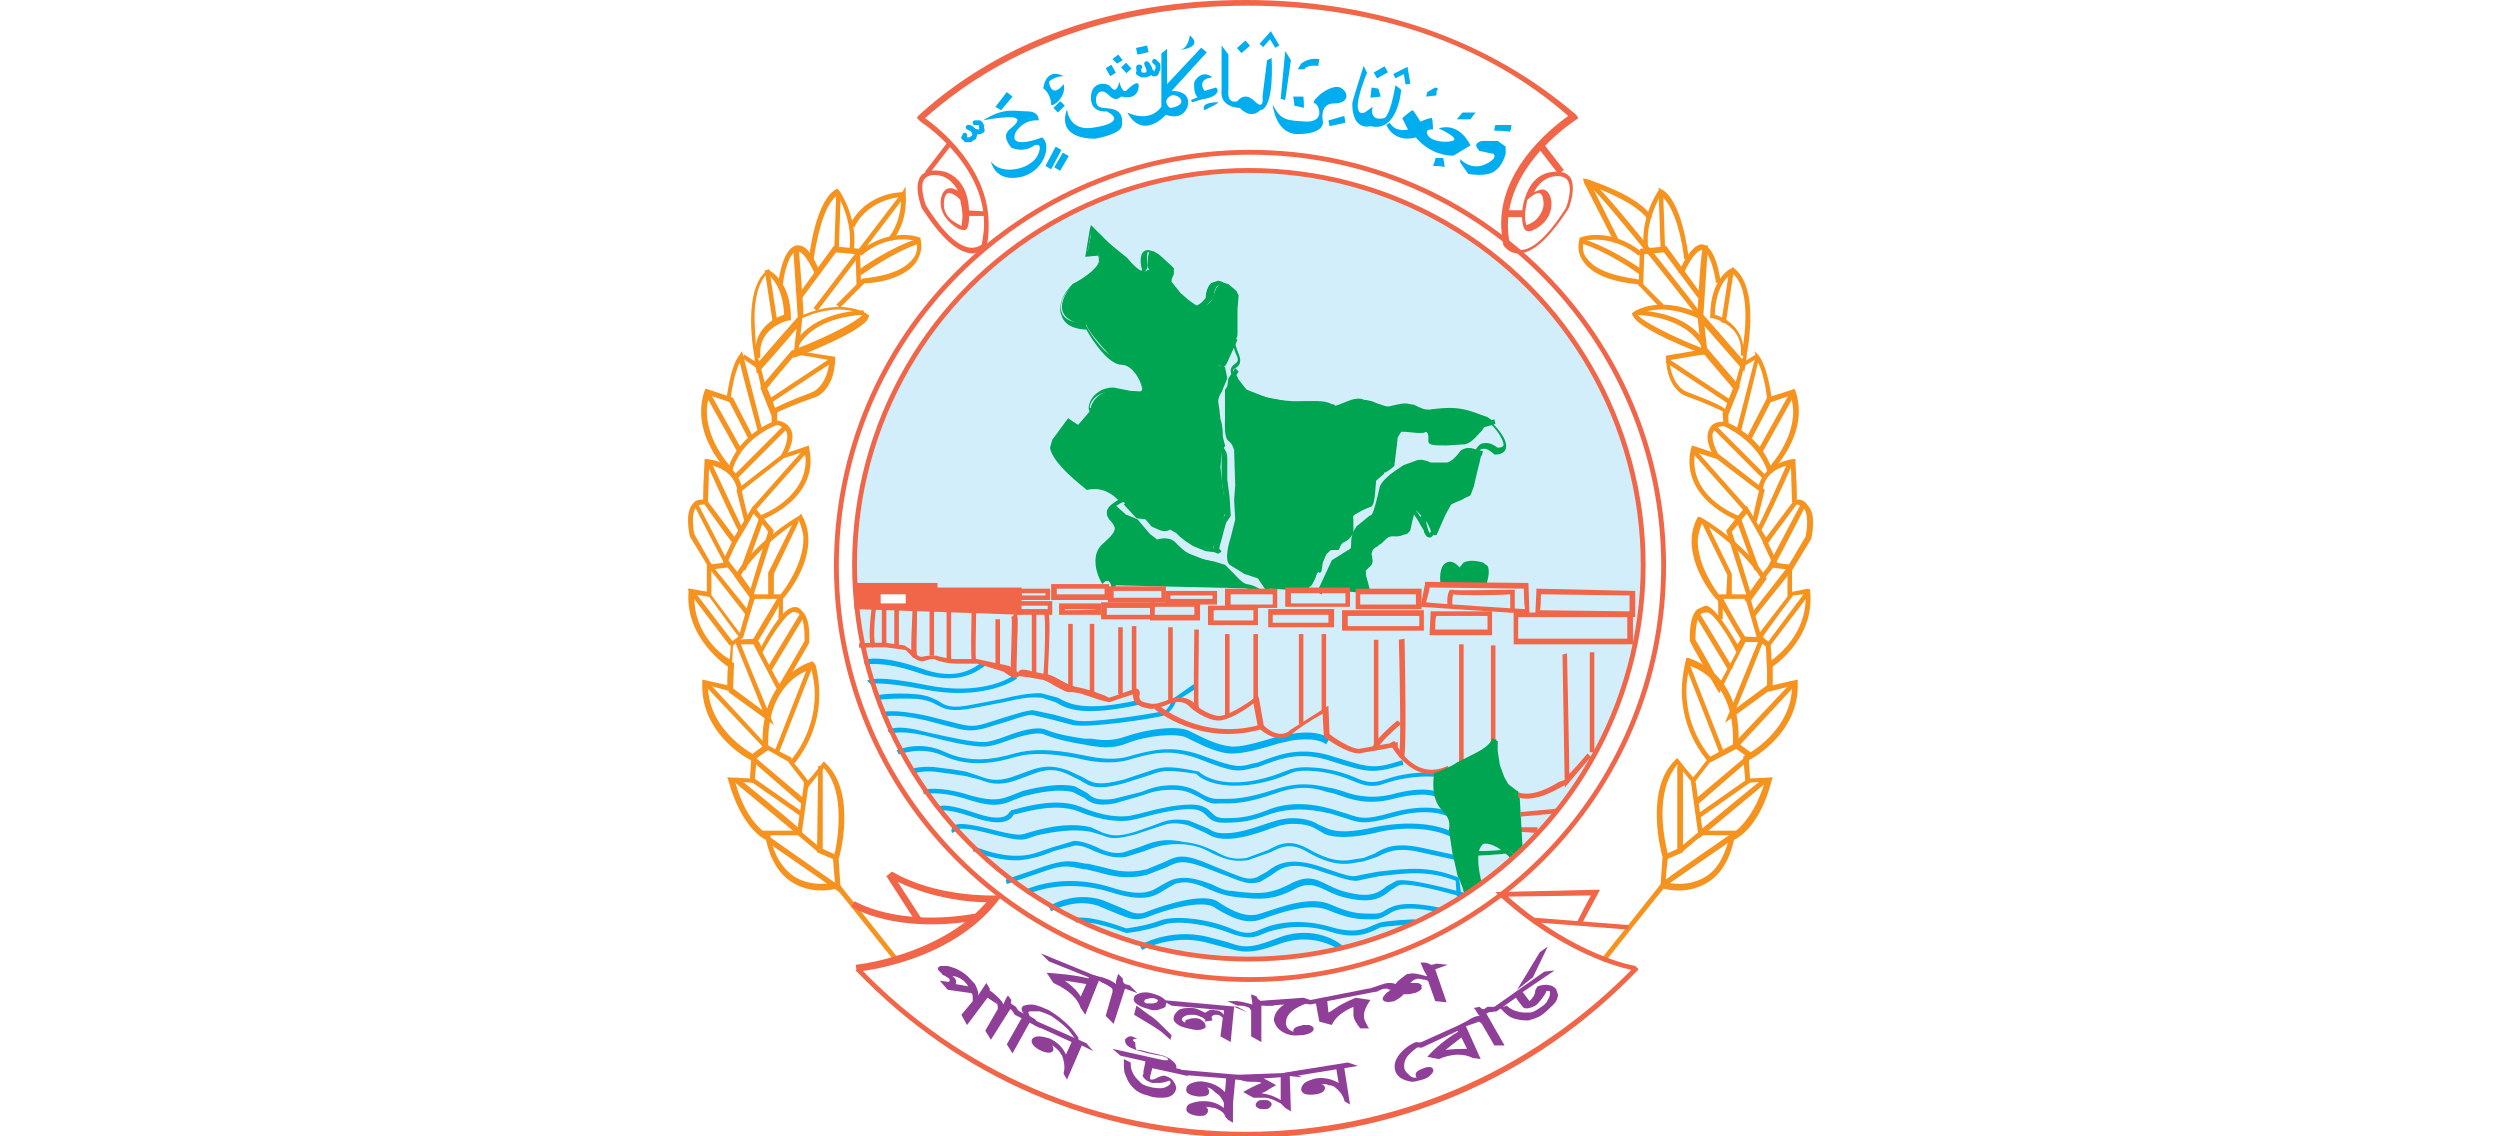 <svg xmlns="http://www.w3.org/2000/svg" xmlns:xlink="http://www.w3.org/1999/xlink" id="Layer_1" x="0px" y="0px" viewBox="0 0 220 100" xml:space="preserve"><style type="text/css">	.st0{fill:#EC1C24;}	.st1{fill:url(#SVGID_1_);}	.st2{filter:url(#Adobe_OpacityMaskFilter);}	.st3{filter:url(#Adobe_OpacityMaskFilter_00000160161788847819350460000002393536129605660082_);}			.st4{mask:url(#SVGID_00000054983614315303321880000010624010758486869890_);fill:url(#SVGID_00000123435819158059145770000008425501307133369772_);}	.st5{filter:url(#Adobe_OpacityMaskFilter_00000062907646745843991740000011066920316901708975_);}	.st6{filter:url(#Adobe_OpacityMaskFilter_00000129896345982691649130000002502193571132374965_);}			.st7{mask:url(#SVGID_00000054978420934435621930000014024521689037191067_);fill:url(#SVGID_00000021800820426489959410000009111113797919165867_);}	.st8{fill:url(#SVGID_00000095332919681568533800000004181005787958823602_);}	.st9{fill:#A6A8AB;}	.st10{fill-rule:evenodd;clip-rule:evenodd;}	.st11{fill:#005BAA;}	.st12{fill-rule:evenodd;clip-rule:evenodd;fill:#005BAA;}	.st13{fill:#FAA61A;}	.st14{fill:#00A651;}	.st15{fill:#D12053;}	.st16{fill:#E2136E;}	.st17{fill:#9E1638;}	.st18{fill:#231F20;}	.st19{fill:#ED1C24;}	.st20{fill:#F7941D;}	.st21{fill:#6D6E70;}	.st22{fill-rule:evenodd;clip-rule:evenodd;fill:#19AAF8;}	.st23{fill:#F26422;}	.st24{fill:#0C4F9E;}	.st25{fill:#007355;stroke:#000000;stroke-width:0.346;stroke-linecap:round;stroke-linejoin:round;}	.st26{fill:none;stroke:#000000;stroke-width:0.346;stroke-linecap:round;stroke-linejoin:round;}	.st27{fill:#ED1C24;stroke:#000000;stroke-width:0.346;stroke-linecap:round;stroke-linejoin:round;}	.st28{fill:#FFFFFF;stroke:#000000;stroke-width:0.346;stroke-linecap:round;stroke-linejoin:round;}	.st29{fill:#FFFFFF;}	.st30{fill-rule:evenodd;clip-rule:evenodd;fill:#04984A;}	.st31{fill-rule:evenodd;clip-rule:evenodd;fill:#FFFFFF;}	.st32{fill-rule:evenodd;clip-rule:evenodd;fill:#EC2227;}	.st33{fill-rule:evenodd;clip-rule:evenodd;fill:#FCEE23;}	.st34{fill:#04984A;}	.st35{fill-rule:evenodd;clip-rule:evenodd;fill:#D3EEFB;}	.st36{fill-rule:evenodd;clip-rule:evenodd;fill:#F6921E;}	.st37{fill-rule:evenodd;clip-rule:evenodd;fill:#0071BB;}	.st38{fill-rule:evenodd;clip-rule:evenodd;fill:#F16548;}	.st39{fill-rule:evenodd;clip-rule:evenodd;fill:#00ADEE;}	.st40{fill-rule:evenodd;clip-rule:evenodd;fill:#00A551;}	.st41{fill:#8F3F97;}	.st42{fill:#F16548;}	.st43{fill-rule:evenodd;clip-rule:evenodd;fill:none;stroke:#F16548;stroke-width:0.425;}	.st44{fill:none;stroke:#00ADEE;stroke-width:0.425;stroke-linecap:round;stroke-linejoin:round;}	.st45{fill-rule:evenodd;clip-rule:evenodd;fill:none;stroke:#00ADEE;stroke-width:0.425;}	.st46{fill-rule:evenodd;clip-rule:evenodd;fill:none;stroke:#00A551;stroke-width:0.595;}	.st47{fill:#CCA52E;}	.st48{fill:#ACD8F3;}	.st49{fill:#ED1B24;}	.st50{fill-rule:evenodd;clip-rule:evenodd;fill:#231F20;}	.st51{fill-rule:evenodd;clip-rule:evenodd;fill:#ACD8F3;}	.st52{fill:none;stroke:#231F20;stroke-width:0.169;stroke-miterlimit:5.112;}</style><g>	<g>		<circle class="st35" cx="109.9" cy="49.7" r="34.7"></circle>		<g>			<path class="st36" d="M64,60.3c-0.4-0.1-2.2-0.5-2.2-0.5l0,0.3c0,0.1,0,0.2,0,0.3c0,4,3.6,6.2,4.3,6.5c0,0.2-0.1,1.3-0.1,1.6    c-0.3,0-2-0.1-2-0.1l0.1,0.3c1.1,4,3,5.1,3.3,5.2c0.4,1.8,1.2,3.1,2.4,3.8c1.7,1,3.4,0.6,3.8,0.5c0.2,0.2,5.2,6.5,5.2,6.5    l0.3-0.3l-5.4-6.8l-0.1,0c0,0-1.9,0.6-3.6-0.4c-1.1-0.7-1.9-1.9-2.2-3.6l0-0.1l-0.1,0c0,0-2-0.9-3-4.7c0.5,0,1.7,0.1,1.7,0.1    l0.2-2.3l-0.1-0.1c0,0-4.2-2.1-4.2-6.2c0,0,0,0,0,0c0.4,0.1,2.2,0.6,2.2,0.6l0.1-2.6l-0.4,0C64,58.3,64,59.9,64,60.3z"></path>			<path class="st36" d="M71.5,58.2c0,0-4.4,1.1-4.4,7c0,0.2,0,0.3,0,0.5c-0.2,0.1-1.2,0.9-1.2,0.9l0.3,0.4l1.4-1l0-0.1    c0-0.2,0-0.4,0-0.6c0-4.8,2.9-6.2,3.8-6.4c0.2,0.8,0.3,1.5,0.3,2.2c0,3.6-2.2,5.9-2.2,5.9l-0.1,0.1l1.7,2.2c0,0,1.1-1.4,1.4-1.7    c1,1.1,1.3,2.7,1.3,4.3c0,1.9-0.4,3.6-0.5,3.6c0,0,0.1,1.6,0.2,2.2c-0.7-0.5-5.7-4-5.7-4l-0.3,0.4l6.5,4.5l-0.2-3    c0.1-0.2,1.6-5.8-1.1-8.4l-0.2-0.2c0,0-1.1,1.4-1.4,1.7c-0.2-0.3-1-1.3-1.2-1.5c0.3-0.4,2.2-2.6,2.2-6.1c0-0.8-0.1-1.6-0.3-2.5    l-0.1-0.2L71.5,58.2z"></path>			<rect x="67.1" y="73.1" class="st36" width="3.2" height="0.4"></rect>			<path class="st36" d="M71.9,74.8V75l1.4,0.6l0.2-0.4c0,0-0.9-0.4-1.1-0.5c0-0.3,0-7.3,0-7.3l-0.4,0L71.9,74.8z"></path>			<polygon class="st36" points="70.1,73.4 72,75 72.3,74.7 70.4,73.1    "></polygon>			<path class="st36" d="M64.6,68.8l5.9,4.9l0.7-5l-0.4-0.1c0,0-0.5,3.6-0.6,4.2c-0.5-0.5-5.3-4.4-5.3-4.4L64.6,68.8z"></path>							<rect x="68.2" y="67.4" transform="matrix(0.572 -0.82 0.82 0.572 -28.296 86.083)" class="st36" width="0.4" height="5.5"></rect>			<polygon class="st36" points="66.1,66.9 70.6,70.8 70.9,70.4 66.4,66.6    "></polygon>			<polygon class="st36" points="62,60.3 67.2,65.8 69.5,67.1 69.7,66.7 67.4,65.5 62.3,60    "></polygon>							<rect x="65.7" y="62.2" transform="matrix(0.365 -0.931 0.931 0.365 -13.741 104.624)" class="st36" width="8.4" height="0.4"></rect>			<path class="st36" d="M60.6,52c-0.4,4.2,3.5,6.7,3.5,6.7l0.3,0.2c0,0,0.1-1.9,0.1-2.1c0.1-0.1,0.9-0.7,0.9-0.7l-3-4l-1.7-0.3    l-0.2,0L60.6,52z M61.1,52.6c0-0.1,0-0.2,0-0.3c0.3,0.1,1.3,0.2,1.3,0.2s2.3,3.2,2.6,3.5c-0.2,0.2-0.7,0.5-0.7,0.5s0,1-0.1,1.5    C63.4,57.6,61.1,55.7,61.1,52.6z"></path>			<polygon class="st36" points="60.7,52.2 64.2,56.8 64.6,56.6 61,51.9    "></polygon>			<path class="st36" d="M69.6,53.5c-0.9,0.3-2.2,2.6-2.6,3.4c-0.1-0.3-0.4-0.7-0.4-0.7l-2,0.1c0,0,2.1,5.1,2.5,6.2    c-0.8-0.6-2.7-2-2.7-2l-0.3,0.4l4,2.9c0,0-2.7-6.5-2.9-7.1c0.4,0,0.9,0,1.1,0c0.1,0.2,2.3,4.4,2.3,4.4l2.6-4.5    c0-0.3,0.2-2.2-0.7-2.9C70.4,53.5,70,53.3,69.6,53.5z M69.7,53.9c0.2-0.1,0.4,0,0.6,0.1c0.4,0.3,0.5,1.4,0.5,2c0,0.2,0,0.3,0,0.4    c0,0-1.6,2.8-2.2,3.8c-0.3-0.5-1.4-2.6-1.5-2.8C67.8,56.1,69.1,54.1,69.7,53.9z"></path>			<polygon class="st36" points="67.5,58.8 67.9,59 70.8,54.2 70.4,54    "></polygon>			<path class="st36" d="M66.3,56.2l0.2,0.4c0.1,0,0.2-0.1,2.4-3.9l-0.4-0.2C67.7,53.8,66.4,56,66.3,56.2z"></path>			<path class="st36" d="M70.3,45.4c-0.2,0.1-3.9,2.3-5.6,5.2l-0.1,0.1l1.6,2.2l0.4-0.3c0,0-1.2-1.7-1.4-2c1.4-2.3,4.3-4.3,5.1-4.8    c0.2,0.5,0.4,1.1,0.4,1.6c0,2.2-1.6,4.4-2,4.9l-0.1,0.2l-0.1,1.9l0.4,0l0-1.7c0.9-1,3.3-4.4,1.7-7.3l-0.1-0.2L70.3,45.4z"></path>			<polygon class="st36" points="67.6,50.4 67.6,52.5 68.1,52.5 68.1,50.5 70.3,45.9 69.9,45.8    "></polygon>			<path class="st36" d="M66.2,52.3l-0.2,0l0,0.2c-1,3.5-1,3.6-1,3.6l0.4,0c0,0,0.9-3.1,1-3.4c0.3,0,2.4,0,2.4,0v-0.4L66.2,52.3z"></path>			<path class="st36" d="M61,44.3c-0.8,0.8-0.3,2.8-0.3,2.9l1.7,2.8l3.3,4.2l0.3-0.3l-3.3-4.1L61.1,47c-0.1-0.4-0.3-1.9,0.2-2.4    c0.2-0.2,0.4-0.2,0.7-0.2c0,0,2.2,3.1,2.4,3.3c-0.1,0.2-0.8,1.7-0.8,1.7l1.2,1.5l0.3-0.3c0,0-0.9-1.1-1-1.3    c0.1-0.2,0.8-1.7,0.8-1.7l-2.7-3.6C61.6,43.9,61.2,44,61,44.3z"></path>			<path class="st36" d="M61.1,44.5c0,0,2.3,4.5,2.6,5c-0.4,0.1-1.5,0.2-1.5,0.2l0,2.8l0.4,0c0,0,0-2.1,0-2.4c0.3,0,1.7-0.2,1.7-0.2    l-2.9-5.6L61.1,44.5z"></path>			<path class="st36" d="M66.1,44.8l-1.7,2.8l0.4,0.2c0,0,1.3-2.1,1.5-2.6c0.3,0.3,1.2,1.4,1.3,1.6c-0.1,0.2-1.7,5.5-1.7,5.5    l0.4,0.1l1.8-5.7l-1.8-2.2L66.1,44.8z"></path>			<polygon class="st36" points="65.2,50 65.6,50.2 67.2,45.8 66.8,45.6    "></polygon>			<path class="st36" d="M70.9,39.3L68.8,40l-4,3.1l0.7,2.8l0.4-0.1c0,0-0.6-2.3-0.6-2.6c0.2-0.2,3.7-2.9,3.7-2.9s1.4-0.4,1.8-0.6    c0,0.3,0.1,0.5,0.1,0.8c0,3.3-3.8,4.8-3.9,4.8l0.1,0.4c0.1,0,5.1-1.9,4.1-6.3l0-0.2L70.9,39.3z"></path>			<path class="st36" d="M62.2,40.8c1.2,2.7,2.7,5.9,2.9,6.1l0.3-0.3c-0.2-0.3-1.8-3.8-2.8-5.9L62.2,40.8z"></path>			<path class="st36" d="M62,40.6c-0.2,3.6-0.1,3.6-0.1,3.7l0.4-0.1c0,0,0.1-2.9,0.1-3.3c0.5,0.1,2.2,0.5,2.5,2.3l0.4-0.1    c-0.3-2.5-3-2.7-3.1-2.7l-0.2,0L62,40.6z"></path>			<rect x="65.1" y="42" transform="matrix(0.664 -0.748 0.748 0.664 -8.526 65.54)" class="st36" width="7" height="0.4"></rect>			<path class="st36" d="M64,41.5l0.4,0.1c0.7-3,3.9-4.2,4-4.2c0.4,0.1,0.6,0.3,0.8,0.6c0.3,0.6-0.3,1.8-0.5,2.1l0.4,0.2    c0-0.1,1-1.6,0.5-2.5c-0.2-0.4-0.6-0.7-1.2-0.8C68.1,37,64.8,38.3,64,41.5z"></path>			<polygon class="st36" points="64.5,41.9 64.8,42.2 69.3,37.7 69,37.4    "></polygon>			<path class="st36" d="M62,34.4c-1.3,3.8,2,7.1,2.2,7.2l0.3-0.3c0,0-2.3-2.3-2.3-5.1c0-0.5,0.1-0.9,0.2-1.4    c0.4,0.1,1.6,0.5,1.8,0.6c0.1,0.2,1.7,3.3,1.7,3.3l0.4-0.2L64.5,35l-2.4-0.8L62,34.4z"></path>			<polygon class="st36" points="62,34.6 64.9,39.8 65.3,39.6 62.4,34.4    "></polygon>			<path class="st36" d="M65.1,31.2c-0.9,1.1-1.1,3.8-1.2,3.9l0.4,0c0,0,0.2-2,0.8-3.2c0.2,0.9,1.6,6.1,1.6,6.1l0.4-0.1l-1.8-7    L65.1,31.2z"></path>			<path class="st36" d="M69.7,30.8l-2.8,3.3l1,2.5c0,0,0,0,0,0c0,0.3,0,0.7,0,0.7l0.4,0.1c0.1-0.4,0.1-0.7,0.1-0.9    c0-0.1,0-0.1,0-0.2c0.3-0.2,1.8-0.8,3.2-1.3c0.1,0,1.8-0.5,1.9-3.4l0-0.2L69.7,30.8L69.7,30.8z M70,31.2c0.2,0,2.6,0.4,3,0.5    c-0.2,2.3-1.5,2.8-1.5,2.8c-2.4,0.9-3.1,1.3-3.3,1.4c-0.2-0.6-0.6-1.6-0.7-1.7C67.6,34,69.8,31.4,70,31.2z"></path>			<rect x="67.2" y="33.3" transform="matrix(0.834 -0.552 0.552 0.834 -6.786 44.441)" class="st36" width="6.6" height="0.4"></rect>			<polygon class="st36" points="65.3,31.5 66.6,32.4 67,34.2 67.4,34.1 66.9,32.1 65.5,31.2    "></polygon>			<path class="st36" d="M69.8,21.8l0.4,6.1c0,0-2.9,3.3-3.4,3.9c0-0.1-0.1-0.3-0.1-0.3c0.1,0,0.2,0,0.2,0c0-0.2,0-0.4,0-0.5    c0-2.2,2.4-2.8,2.5-2.8l0.2,0v-0.2c0-3.3-1.9-4.2-1.9-4.2l-0.1-0.1l-0.1,0.1c-1.8,1.4-1.5,5.4-1.1,7.7l0,0.2l0.2,1.2l0.3-0.3    c0,0,2.5-2.8,3.2-3.7c-0.1,0.8-0.3,2.6-0.3,2.6l0.3-0.1c0.6-0.2,5.9-2.3,6.3-3.4l0.1-0.2l-0.1-0.1c-0.1-0.1-2.1-1.5-5.7,0    c0,0,0,0,0,0c0,0,0-0.1,0-0.1s0,0,0,0c0-0.7-0.4-5.6-0.4-5.6L69.8,21.8z M66.4,27.9c0-1.5,0.3-3,1.1-3.8c0.3,0.2,1.4,1.1,1.5,3.6    c-0.4,0.1-2.2,0.8-2.5,2.7C66.5,29.6,66.4,28.8,66.4,27.9z M75.9,27.7c-0.6,0.7-3.5,2.1-5.6,2.9c0.1-0.6,0.3-2.6,0.3-2.6    C73.5,26.7,75.3,27.4,75.9,27.7z"></path>			<path class="st36" d="M69.9,30.2l0.4,0.2c1.2-2,3.8-2.6,5.7-2.7l0-0.4C74,27.4,71.3,28,69.9,30.2z"></path>			<polygon class="st36" points="67.3,23.8 68,28.4 68.4,28.3 67.7,23.7    "></polygon>			<path class="st36" d="M70.1,21.6c-1.2,0.2-1.6,3-1.6,3.3l0.4,0.1c0.1-1.1,0.6-2.8,1.2-2.9c0.3,0,0.8,0.2,1.7,2.2l0.4-0.2    C71.5,22.2,70.8,21.5,70.1,21.6z"></path>			<polygon class="st36" points="70.2,26 70.6,26.2 73.8,21.9 73.4,21.6    "></polygon>			<path class="st36" d="M73.7,16.6c-1.9,0.8-2.5,5.9-2.5,6.1l0.4,0.1c0.2-1.3,0.8-4.8,2.1-5.6c0.3,0.5,1.1,2,1.1,3.9    c0,0.3,0,0.7-0.1,1l0.4,0.1c0.5-2.9-1.2-5.4-1.3-5.5l-0.1-0.1L73.7,16.6z"></path>							<rect x="71.3" y="19.2" transform="matrix(3.515545e-02 -0.999 0.999 3.515545e-02 51.73 92.407)" class="st36" width="4.9" height="0.4"></rect>			<path class="st36" d="M75.5,22.2l0.3,0.3c2.2-1.9,4.4-1.4,4.8-1.3c0,0.2,0.1,0.3,0.1,0.5c0,0.4-0.1,0.8-0.4,1.1    c-1.1,1.5-4.3,1.7-4.4,1.7l-2.3,2.3l0.3,0.3l2.2-2.2c0,0.1,3.3-0.1,4.5-1.8c0.4-0.6,0.6-1.3,0.4-2.1l0-0.1l-0.1,0    C80.8,20.8,78.2,20,75.5,22.2z"></path>							<rect x="75.3" y="22.2" transform="matrix(1 -2.961896e-02 2.961896e-02 1 -0.669 2.248)" class="st36" width="0.4" height="2.9"></rect>			<path class="st36" d="M75.5,23.8l0.3,0.4c0,0,2.9-2.1,5.2-2.8L80.8,21C78.4,21.7,75.6,23.7,75.5,23.8z"></path>			<path class="st36" d="M79.4,16.9l-7.8,10.2l0.3,0.3c0,0,6.7-8.8,7.4-9.7c-0.1,2.1-1.1,3.2-1.1,3.2l0.3,0.3    c0.1-0.1,1.4-1.5,1.2-4.2l0-0.6L79.4,16.9z"></path>			<path class="st36" d="M74.8,19.8l0.4,0.2c0-0.1,1.1-2.5,4.4-2.7l0-0.4C76,17,74.8,19.7,74.8,19.8z"></path>			<polygon class="st36" points="73.5,22.2 75.6,22.4 75.7,21.9 73.6,21.7    "></polygon>		</g>		<g>			<path class="st36" d="M139.4,16.1l2.7,5.3l0.4-0.2c0,0-2-4-2.4-4.8c1.1,0.4,3.9,1.5,4.9,2.9l0.4-0.2c-1.3-2-5.5-3.2-5.6-3.3    l-0.5-0.1L139.4,16.1z"></path>			<g>				<g>					<path class="st36" d="M155.5,58.3l0,2.6c0,0,1.8-0.4,2.2-0.6c0,0,0,0,0,0c0,4.1-4.1,6.2-4.2,6.2l-0.1,0.1l0.2,2.3      c0,0,1.3-0.1,1.7-0.1c-1.1,3.7-3,4.6-3,4.7l-0.1,0l0,0.1c-0.4,1.7-1.1,3-2.2,3.6c-1.7,1-3.6,0.4-3.6,0.4l-0.1,0l-5.4,6.8      l0.3,0.3c0,0,5-6.3,5.2-6.5c0.4,0.1,2.1,0.5,3.8-0.5c1.2-0.7,2-2,2.4-3.8c0.3-0.1,2.3-1.2,3.3-5.2l0.1-0.3c0,0-1.6,0.1-2,0.1      c0-0.3-0.1-1.4-0.1-1.6c0.6-0.3,4.3-2.5,4.3-6.5c0-0.1,0-0.2,0-0.3l0-0.3c0,0-1.8,0.4-2.2,0.5c0-0.4,0-2,0-2L155.5,58.3z"></path>					<path class="st36" d="M148.3,58.3c-0.2,0.9-0.3,1.8-0.3,2.5c0,3.5,1.9,5.7,2.2,6.1c-0.2,0.2-0.9,1.2-1.2,1.5      c-0.3-0.3-1.4-1.7-1.4-1.7l-0.2,0.2c-2.7,2.6-1.2,8.2-1.1,8.5l-0.2,2.9l6.5-4.5l-0.3-0.4c0,0-5.1,3.5-5.7,4      c0-0.6,0.2-2.1,0.2-2.1c0-0.1-0.5-1.8-0.5-3.7c0-1.5,0.3-3.1,1.3-4.3c0.3,0.3,1.4,1.7,1.4,1.7l1.7-2.2l-0.1-0.1      c0,0-2.2-2.3-2.2-5.9c0-0.7,0.1-1.4,0.3-2.2c0.9,0.3,3.8,1.6,3.8,6.4c0,0.2,0,0.4,0,0.6l0,0.1l1.4,1l0.3-0.4c0,0-1-0.7-1.2-0.9      c0-0.2,0-0.3,0-0.5c0-5.9-4.3-6.9-4.4-7l-0.2,0L148.3,58.3z"></path>					<rect x="149.7" y="73.1" class="st36" width="3.2" height="0.4"></rect>					<path class="st36" d="M147.6,67.4c0,0,0,7,0,7.3c-0.2,0.1-1.1,0.5-1.1,0.5l0.2,0.4l1.4-0.6l0-7.6L147.6,67.4z"></path>					<polygon class="st36" points="147.7,74.7 148,75 149.9,73.4 149.6,73.1      "></polygon>					<path class="st36" d="M149.8,72.9c-0.1-0.7-0.6-4.2-0.6-4.2l-0.4,0.1l0.7,5l5.9-4.9l-0.3-0.3C155.1,68.5,150.3,72.5,149.8,72.9      z"></path>											<rect x="148.9" y="70" transform="matrix(0.819 -0.574 0.574 0.819 -12.804 99.804)" class="st36" width="5.5" height="0.4"></rect>					<polygon class="st36" points="149.1,70.4 149.4,70.8 153.9,66.9 153.6,66.6      "></polygon>					<polygon class="st36" points="152.5,65.5 150.3,66.7 150.5,67.1 152.8,65.9 158,60.3 157.7,60      "></polygon>											<rect x="149.9" y="58.2" transform="matrix(0.931 -0.364 0.364 0.931 -12.414 59.014)" class="st36" width="0.4" height="8.4"></rect>					<path class="st36" d="M159.1,51.8l-1.5,0.3l-3,3.9l-0.1,0.2c0,0,0.8,0.6,0.9,0.7c0,0.2,0.1,2.1,0.1,2.1l0.3-0.2      c0,0,3.9-2.4,3.5-6.7l0-0.2L159.1,51.8z M157.8,52.4c0,0,0.8-0.1,1.1-0.1c0,0.1,0,0.2,0,0.3c0,3.1-2.3,5-3,5.5      c0-0.5-0.1-1.5-0.1-1.5s-0.5-0.4-0.7-0.5C155.3,55.7,157.8,52.4,157.8,52.4z"></path>					<polygon class="st36" points="155.5,56.6 155.8,56.8 159.3,52.2 159,51.9      "></polygon>					<path class="st36" d="M149.4,53.6c-0.8,0.6-0.7,2.6-0.7,2.8c0,0.1,2.4,4.3,2.4,4.3l0.2,0.3l0.2-0.4c0,0,2-3.9,2.1-4.1      c0.2,0,0.8,0,1.1,0c-0.2,0.5-2.9,7.1-2.9,7.1l4-2.9l-0.3-0.4c0,0-1.9,1.4-2.7,2c0.5-1.1,2.5-6.2,2.5-6.2l-2-0.1      c0,0-0.2,0.4-0.4,0.7c-0.5-0.8-1.8-3.1-2.7-3.4C150,53.3,149.6,53.5,149.4,53.6z M149.2,56.3c0-0.1,0-0.1,0-0.2      c0-0.6,0.1-1.8,0.5-2.1c0.2-0.1,0.4-0.1,0.6-0.1c0.6,0.2,1.9,2.2,2.5,3.5c-0.1,0.2-1.2,2.2-1.5,2.8      C151.1,59.5,149.2,56.3,149.2,56.3z"></path>					<polygon class="st36" points="149.2,54.2 152.1,59 152.5,58.8 149.6,54      "></polygon>					<path class="st36" d="M151.1,52.7c2.2,3.8,2.3,3.9,2.4,3.9l0.2-0.4c-0.2-0.2-1.5-2.4-2.2-3.8L151.1,52.7z"></path>					<path class="st36" d="M149.4,45.5c-1.6,2.9,0.8,6.3,1.6,7.2l0.2,0.2l0,1.6l0.4,0l0-1.7c-0.1-0.1-0.2-0.3-0.2-0.3      c-0.4-0.5-2-2.7-2-4.9c0-0.5,0.2-1.1,0.4-1.6c0.8,0.5,3.7,2.5,5.1,4.8c-0.2,0.2-1.4,2-1.4,2l0.4,0.3l1.6-2.2l-0.1-0.1      c-1.7-2.9-5.4-5.1-5.6-5.2l-0.2-0.1L149.4,45.5z"></path>					<polygon class="st36" points="149.7,45.9 152,50.6 151.9,52.5 152.4,52.5 152.4,50.5 150.1,45.8      "></polygon>					<path class="st36" d="M151.2,52.7c0,0,2.1,0,2.4,0c0.1,0.3,1,3.4,1,3.4l0.4,0c0,0,0-0.1-1-3.6l0-0.2l-2.8,0V52.7z"></path>					<path class="st36" d="M157.9,44l-2.8,3.7c0,0,0.7,1.5,0.8,1.7c-0.1,0.2-1,1.3-1,1.3l0.3,0.3l1.2-1.5c0,0-0.7-1.5-0.8-1.7      c0.1-0.2,2.5-3.4,2.5-3.4c0.2,0,0.4,0.1,0.6,0.3c0.5,0.5,0.3,2,0.2,2.5l-1.6,2.7l-3.2,4.1l0.3,0.3l3.3-4.1l1.7-2.8      c0-0.1,0.5-2.1-0.3-2.9C158.8,44,158.4,43.9,157.9,44z"></path>					<path class="st36" d="M155.7,49.6l-0.1,0.3c0,0,1.4,0.2,1.7,0.2c0,0.3,0,2.4,0,2.4l0.4,0l0-2.8c0,0-1.1-0.1-1.4-0.2      c0.3-0.5,2.6-5,2.6-5l-0.4-0.2L155.7,49.6z"></path>					<path class="st36" d="M153.5,44.7l-1.6,2l1.8,5.7l0.4-0.1c0,0-1.6-5.3-1.7-5.5c0.1-0.1,1-1.2,1.3-1.6c0.3,0.4,1.5,2.6,1.5,2.6      l0.4-0.2l-1.9-3.1L153.5,44.7z"></path>					<polygon class="st36" points="152.8,45.8 154.4,50.2 154.8,50 153.2,45.6      "></polygon>					<path class="st36" d="M148.8,39.5c-1,4.4,4.1,6.3,4.1,6.3l0.1-0.4c-0.2-0.1-3.9-1.5-3.9-4.8c0-0.2,0-0.5,0.1-0.8      c0.4,0.1,1.9,0.6,1.9,0.6s3.5,2.7,3.7,2.8c-0.1,0.2-0.6,2.6-0.6,2.6l0.4,0.1l0.7-2.8l-4-3.1l-2.4-0.8L148.8,39.5z"></path>					<path class="st36" d="M154.6,46.5l0.3,0.3c0.2-0.2,1.7-3.4,2.9-6.1l-0.4-0.2C156.4,42.8,154.8,46.3,154.6,46.5z"></path>					<path class="st36" d="M157.8,40.4c0,0-2.8,0.3-3.1,2.7l0.4,0.1c0.2-1.8,1.9-2.2,2.5-2.3c0,0.4,0.1,3.3,0.1,3.3l0.4,0.1      c0-0.1,0.1-0.1-0.1-3.7l0-0.2L157.8,40.4z"></path>											<rect x="151.1" y="38.7" transform="matrix(0.748 -0.664 0.664 0.748 10.094 111.097)" class="st36" width="0.4" height="7"></rect>					<path class="st36" d="M150.4,37.8c-0.5,1,0.5,2.5,0.5,2.5l0.4-0.2c-0.2-0.3-0.6-1.1-0.6-1.7c0-0.2,0-0.3,0.1-0.4      c0.1-0.3,0.4-0.5,0.9-0.5c0,0,3.1,1.3,3.9,4.2l0.4-0.1c-0.8-3.2-4.1-4.5-4.2-4.5C151,37.1,150.6,37.3,150.4,37.8z"></path>											<rect x="152.9" y="36.6" transform="matrix(0.707 -0.707 0.707 0.707 16.72 119.925)" class="st36" width="0.4" height="6.4"></rect>					<path class="st36" d="M157.7,34.3l-2.2,0.7l-1.8,3.5l0.4,0.2c0,0,1.7-3.2,1.7-3.3c0.1,0,1.4-0.5,1.8-0.6c0.1,0.5,0.2,1,0.2,1.4      c0,2.8-2.3,5.1-2.3,5.1l0.3,0.3c0.1-0.1,3.5-3.4,2.2-7.2l-0.1-0.2L157.7,34.3z"></path>					<polygon class="st36" points="154.7,39.6 155.1,39.8 158,34.6 157.6,34.4      "></polygon>					<path class="st36" d="M154.5,31.3l-1.7,6.6l0.4,0.1c0,0,1.3-5.1,1.5-6.1c0.6,1.1,0.8,3.2,0.8,3.2l0.4,0c0-0.1-0.3-2.8-1.2-3.9      l-0.3-0.3L154.5,31.3z"></path>					<path class="st36" d="M150.1,30.7l-3.5,0.6l0,0.2c0.1,2.9,1.8,3.4,1.9,3.4c1.4,0.5,2.9,1.2,3.1,1.3c0,0.1,0,0,0,0.2      c0,0.2,0,0.5,0.1,0.9l0.4-0.1c0,0,0-0.4,0-0.7c0,0,0,0,0,0l1-2.5l-2.9-3.4L150.1,30.7z M150,31.2c0.1,0.2,2.4,2.8,2.5,3      c-0.1,0.2-0.5,1.2-0.7,1.8c-0.2-0.2-0.9-0.6-3.3-1.5c-0.1,0-1.4-0.5-1.6-2.8C147.4,31.6,149.8,31.2,150,31.2z"></path>											<rect x="149.3" y="30.2" transform="matrix(0.551 -0.834 0.834 0.551 39.117 139.757)" class="st36" width="0.4" height="6.6"></rect>					<polygon class="st36" points="153.2,32 152.6,34.1 153,34.2 153.5,32.2 154.7,31.5 154.5,31.2      "></polygon>					<path class="st36" d="M149.4,27.4C149.4,27.4,149.4,27.3,149.4,27.4c0,0,0,0.1,0,0.1c0,0,0,0,0,0c-3.6-1.5-5.6-0.1-5.7,0      l-0.1,0.1l0.1,0.2c0.5,1.2,5.7,3.2,6.3,3.4l0.3,0.1c0,0-0.2-1.8-0.3-2.6c0.7,0.8,3.5,4,3.5,4l0.2-1.2l0-0.2      c0.4-2.2,0.8-6.2-1.1-7.7l-0.1-0.1l-0.1,0.1c-0.1,0-1.9,0.9-1.9,4.2V28l0.2,0c0.1,0,2.5,0.6,2.5,2.8c0,0.2,0,0.3,0,0.5      c0,0,0.1,0,0.2,0c0,0,0,0.2-0.1,0.3c-0.5-0.6-3.4-3.9-3.4-3.9l0.4-6.1l-0.4,0C149.7,21.7,149.4,26.6,149.4,27.4z M149.4,28      c0,0,0.2,2.1,0.3,2.6c-2.1-0.8-5-2.2-5.6-2.9C144.7,27.4,146.5,26.7,149.4,28z M152.5,24.1c0.9,0.8,1.1,2.3,1.1,3.8      c0,0.9-0.1,1.7-0.2,2.5c-0.3-1.9-2-2.6-2.5-2.7C151,25.1,152.1,24.2,152.5,24.1z"></path>					<path class="st36" d="M144,27.7c1.9,0.1,4.5,0.7,5.7,2.7l0.4-0.2c-1.3-2.2-4-2.8-6.1-2.9L144,27.7z"></path>											<rect x="149.8" y="25.8" transform="matrix(0.152 -0.988 0.988 0.152 103.21 172.46)" class="st36" width="4.6" height="0.4"></rect>					<path class="st36" d="M147.7,24l0.4,0.2c0.9-2,1.5-2.2,1.7-2.2c0.6,0.1,1.1,1.9,1.2,2.9l0.4-0.1c0-0.3-0.4-3.1-1.6-3.3      C149.2,21.5,148.5,22.2,147.7,24z"></path>					<polygon class="st36" points="146.2,21.9 149.4,26.2 149.8,26 146.6,21.6      "></polygon>					<path class="st36" d="M146,16.7c-0.1,0.1-1.8,2.6-1.3,5.5l0.4-0.1c-0.1-0.3-0.1-0.7-0.1-1c0-1.9,0.9-3.4,1.1-3.9      c1.3,0.8,2,4.3,2.1,5.6l0.4-0.1c0-0.2-0.6-5.3-2.5-6.1l-0.2-0.1L146,16.7z"></path>											<rect x="146.1" y="17" transform="matrix(0.999 -3.468716e-02 3.468716e-02 0.999 -0.585 5.086)" class="st36" width="0.4" height="4.9"></rect>					<path class="st36" d="M139.1,20.9l-0.1,0l0,0.1c-0.2,0.8-0.1,1.5,0.4,2.1c1.2,1.7,4.6,1.9,4.7,1.9l2,2.1l0.3-0.3l-2.2-2.2      c-0.2-0.1-3.4-0.3-4.5-1.8c-0.3-0.3-0.4-0.7-0.4-1.1c0-0.2,0-0.3,0.1-0.5c0.4-0.1,2.6-0.5,4.8,1.3l0.3-0.3      C141.8,20,139.2,20.8,139.1,20.9z"></path>					<polygon class="st36" points="144.2,25.2 144.6,25.2 144.7,22.3 144.3,22.2      "></polygon>					<path class="st36" d="M139.1,21.4c2.3,0.7,5.2,2.7,5.2,2.8l0.3-0.4c-0.1-0.1-3-2.1-5.4-2.8L139.1,21.4z"></path>					<polygon class="st36" points="144.3,21.9 144.4,22.4 146.5,22.2 146.4,21.7      "></polygon>				</g>				<path class="st36" d="M139.9,16.4c1.5,1.2,9.5,11.5,9.6,11.6l0.3-0.3c-0.3-0.4-8.1-10.5-9.7-11.7L139.9,16.4z"></path>			</g>		</g>		<path class="st37" d="M89.5,52.7h-3.3v0.9h3.5v-0.9H89.5z M89.3,53.2C89.3,53.2,89.3,53.2,89.3,53.2c-0.3,0-2.3,0-2.6,0   c0,0,0,0,0,0C87,53.2,88.9,53.2,89.3,53.2z"></path>		<polygon class="st38" points="75.3,51.5 82.3,51.5 82.3,51.9 89.6,51.9 89.6,53.9 75.4,53.3   "></polygon>		<g>			<path class="st39" d="M76,58.1l0.1,0.4c0,0,1.5-0.4,4.7,0.7c3.5,1.2,5.2-0.1,6-0.7l-0.3-0.3c-0.8,0.6-2.3,1.8-5.5,0.6    C77.6,57.6,76.1,58,76,58.1z"></path>			<path class="st39" d="M81.6,60.3c-4.4-0.9-5.1-0.5-5.3-0.4l0.3,0.3c0,0,0.7-0.3,4.9,0.5c4.7,0.9,7.5-0.6,8-1l-0.3-0.3    C88.8,59.8,86.1,61.2,81.6,60.3z"></path>			<path class="st39" d="M88.2,61.5L85.6,62c-1.9,0.4-2.4,0.1-3-0.3c-0.4-0.2-0.9-0.5-1.9-0.6c-2.3-0.2-3.6,0.1-3.7,0.1l0.1,0.4    c0,0,1.4-0.2,3.6-0.1c0.9,0.1,1.3,0.3,1.7,0.5c0.7,0.4,1.3,0.7,3.3,0.3l2.6-0.5c1.4-0.3,2.1-0.5,3.4-0.4l1.2,0.4    c1,0.6,2.4,1.3,7.4,0.2l-0.1-0.4c-4.9,1.1-6.2,0.3-7.1-0.2L91.6,61C90.4,61,89.5,61.2,88.2,61.5z"></path>			<path class="st39" d="M103.2,61.5c-0.1,0.1-0.3,1-0.9,1.1c-0.9,0.2-6.4,1.1-7.7,0.8l-1.8-0.5l-1.9-0.4c-0.5,0-1.4,0.3-2.4,0.6    l-1.9,0.6c-1.1,0.3-1.5,0.2-3-0.2L81.6,63c-3.2-0.7-4-0.3-4.1-0.3l0.2,0.4c0,0,0.8-0.4,3.8,0.3l1.9,0.5c1.5,0.4,2,0.5,3.2,0.2    l2-0.6c0.9-0.3,1.8-0.6,2.2-0.6l1.7,0.4l1.9,0.5c1.5,0.3,7.2-0.6,7.9-0.8c0.8-0.2,1.2-1.3,1.2-1.3l1.9-1.2l-0.2-0.4L103.2,61.5z"></path>			<path class="st39" d="M78.1,64.3l0.3,0.3c0,0,0.5-0.4,2.9,0.1c2.7,0.7,4.2,1,5.3,1c0.5,0,1.2-0.2,2-0.5c1.1-0.4,2.5-0.8,3.2-0.6    c1.2,0.5,2.8,0.8,3.5,0.9l0.5,0.1c0.8,0.1,1.9,0.4,3.4-0.2c1.8-0.7,4.3-0.9,5.2-0.5l0.6,0.3c1,0.5,2.5,1.2,3.6,1.1    c1.1,0,3-0.6,4-0.9l0.5-0.1c0.6-0.2,2.7-0.5,3.6,0.2L117,65c-1.3-1-3.9-0.3-4-0.3l-0.5,0.1c-1,0.3-2.9,0.9-3.9,0.9    c-1.1,0-2.4-0.6-3.4-1.1l-0.6-0.3c-1.1-0.5-3.8-0.1-5.5,0.5c-1.4,0.5-2.4,0.3-3.1,0.2L95.4,65c-0.6-0.1-2.2-0.3-3.4-0.8    c-0.8-0.3-2.2,0.1-3.5,0.6c-0.8,0.3-1.5,0.5-1.9,0.5c-1.1,0-2.5-0.3-5.2-0.9C78.8,63.7,78.2,64.2,78.1,64.3z"></path>			<path class="st39" d="M90.1,68L89,68.4c-1.3,0.4-2,0.2-2.8-0.1L85,67.9l-1.2-0.2l-1.6-0.2c-1.4-0.1-2.1,0.2-2.1,0.2l0.2,0.4    c0,0,0.7-0.3,1.9-0.2l1.5,0.2l1.3,0.2l1.2,0.3c0.8,0.3,1.6,0.6,3.1,0.1l1.1-0.4c1.3-0.5,2.1-0.8,3.5-0.2l1.2,0.6    c0.8,0.5,1.4,0.9,3.9,0.2l2.2-0.7c1.1-0.4,1.4-0.5,4.1-0.1c-0.1,0,1.3,1.5,5.1,0.9c1.6-0.3,2.3-0.6,2.8-0.8    c0.7-0.3,1.1-0.5,2.9-0.3c1.4,0.2,2.2,0.5,2.9,0.8c1,0.4,1.7,0.7,3,0.2c2.1-0.7,4.3-0.6,4.4-0.5l0-0.4c-0.1,0-2.3-0.2-4.5,0.6    c-1.2,0.4-1.8,0.2-2.7-0.2c-0.7-0.3-1.6-0.6-3-0.8c-1.9-0.2-2.4,0-3.2,0.3c-0.5,0.2-1.2,0.5-2.7,0.8c-3.5,0.6-4.8-0.8-4.8-0.8    c-2.9-0.6-3.3-0.4-4.5,0l-2.1,0.7c-2.3,0.6-2.8,0.3-3.6-0.2l-1.3-0.6C92.3,67.2,91.4,67.5,90.1,68z"></path>			<path class="st39" d="M112.1,69.5c-2.2,0.7-3.3,0.8-4.2,0.8l-0.8,0c-0.5,0-0.9-0.2-1.3-0.4c-0.6-0.4-1.4-0.8-2.6-0.8    c-1.3,0-2,0.3-2.8,0.6L98,70.3c-1.4,0.2-1.9-0.1-2.3-0.5l-1.1-0.6c-1.3-0.3-3,0-4.6,0.4L89,70c-0.8,0.3-1.5,0.6-3.6,0    c-2.8-0.9-4.2-0.5-4.2-0.5l0.1,0.4c0,0,1.3-0.4,4,0.5c2.2,0.7,3,0.4,3.9,0l0.8-0.3c1.5-0.4,3.1-0.7,4.4-0.4l1,0.5    c0.5,0.4,1,0.8,2.7,0.5l2.4-0.7c0.8-0.3,1.5-0.5,2.7-0.5c1.2,0,1.8,0.4,2.4,0.7c0.5,0.3,1,0.6,1.6,0.5l0.7,0c1,0,2.1-0.1,4.4-0.9    c2.2-0.8,3.6-0.4,4.5-0.1l0.5,0.1l0.6,0.2c0.9,0.3,2.4,0.9,4.7,0.3c2.7-0.7,3.7-0.2,3.7-0.2l0.2-0.4c0,0-1.1-0.6-4,0.2    c-2.1,0.5-3.6,0-4.4-0.3l-0.7-0.2l-0.5-0.1C115.9,69.1,114.4,68.7,112.1,69.5z"></path>			<path class="st39" d="M89.4,71.2L89,71.3l-0.2,0.2c-0.1,0.2-0.6,0.9-3.1,0c-1.8-0.6-2.9-0.8-3.3-0.4l0.3,0.3c0,0,0.3-0.4,2.9,0.5    c2.6,0.9,3.3,0.3,3.6-0.2c-0.2,0,0.4-0.1,0.4-0.1c1.1-0.3,3.5-0.9,5.3-0.2c2.2,0.9,3.7,0.9,4.5,0.8l0.9-0.2    c1.1-0.3,3-0.8,4.4-0.8c0.9,0,1.2,0.3,1.5,0.6c0.3,0.3,0.6,0.6,1.5,0.6c1.7,0,2.5-0.2,3.9-0.7c1.7-0.6,3.4-0.6,5.5-0.1l1.3,0.4    c1.2,0.4,1.6,0.6,4.2-0.1c3.1-0.9,4.7-0.1,4.7-0.1l0.2-0.4c-0.1,0-1.7-0.8-5,0.1c-2.4,0.7-2.8,0.5-4,0.1l-1.3-0.4    c-2.1-0.6-4-0.6-5.7,0.1c-1.3,0.5-2.1,0.7-3.7,0.7c-0.7,0-0.9-0.2-1.2-0.5c-0.3-0.3-0.7-0.7-1.8-0.7c-1.5,0-3.4,0.5-4.5,0.8    l-0.9,0.2c-0.8,0.1-2.2,0.1-4.3-0.8C93.1,70.2,90.5,70.9,89.4,71.2z"></path>			<path class="st39" d="M101.6,72.6l-1.7,0.6c-1.7,0.5-2.1,0.3-2.8,0.1L96,72.8c-1.7-0.4-3.4-0.1-4.9,0.3l-0.7,0.2    c-0.6,0.2-0.8,0.3-3.5-0.4c-2.4-0.6-2.9-0.4-3.1-0.1c-0.1,0.2-0.1,0.4,0,0.5l0.4-0.2c0,0,0,0,0-0.1c0,0,0.4-0.3,2.7,0.3    c2.7,0.7,3,0.7,3.8,0.4l0.6-0.2c1.4-0.3,3.1-0.6,4.7-0.3l1,0.3c0.7,0.3,1.2,0.4,3-0.1l1.8-0.6c0.9-0.3,1.3-0.5,2.7-0.2l1.6,0.7    c0.5,0.3,1,0.6,2.3,0.5c1.1-0.1,2-0.4,2.9-0.7c0.8-0.3,1.6-0.6,2.4-0.6c1.2,0,1.7,0.2,2.2,0.5l0.7,0.4c1,0.4,2.6,0.3,4.4-0.1    c1.8-0.5,4.7-0.6,6.6,0.3l0.2-0.4c-2.1-1-5-0.8-6.9-0.4c-1.7,0.4-3.2,0.5-4.1,0.1l-0.7-0.3c-0.5-0.3-1.1-0.6-2.4-0.6    c-0.9,0-1.7,0.3-2.6,0.6c-0.9,0.3-1.8,0.6-2.8,0.7c-1.2,0.1-1.5-0.1-2-0.4l-1.7-0.7C103.1,72,102.6,72.2,101.6,72.6z"></path>			<path class="st39" d="M78.9,66l0.2,0.4c0,0,1.9-0.8,3.9,0.1c2.4,1.1,4.7,0.6,6.4,0.1c1.4-0.4,3.1-0.3,5.3,0.1    c1.2,0.3,2.9,0.6,4.5,0.2l0.7-0.2c1.5-0.4,3.2-0.9,5.9,0.2c2.8,1.1,3.2,1,4.4,0.7l0.5-0.1l0.8-0.3c1.4-0.5,3.1-1.1,5.7-0.2    c3.2,1,3.6,1.1,6.3,0.3l-0.1-0.4c-2.5,0.8-2.8,0.7-6-0.3c-2.7-0.9-4.5-0.3-5.9,0.2l-0.8,0.3l-0.5,0.1c-1.1,0.3-1.4,0.4-4.1-0.6    c-2.8-1.1-4.6-0.6-6.2-0.2l-0.7,0.2c-1.6,0.4-3.1,0-4.2-0.2c-2.4-0.5-4.3-0.5-5.7-0.1c-1.7,0.5-3.9,0.9-6.1-0.1    C81,65.1,79,66,78.9,66z"></path>			<path class="st39" d="M100.4,74.5L98.9,75c-0.9,0.2-1.7-0.1-2.5-0.5c-0.7-0.3-1.3-0.5-1.9-0.5l-2,0.6c-0.9,0.3-1.8,0.7-2.8,0.7    c-1.9,0.1-3.9-0.8-3.9-0.8l-0.2,0.4c0.1,0,2.1,0.9,4.1,0.8c1.1-0.1,2.1-0.4,3-0.8l1.9-0.5c0.6,0,1.1,0.2,1.7,0.5    c0.8,0.3,1.7,0.7,2.8,0.5l1.6-0.5c1-0.4,1.9-0.7,3.5-0.6c1.1,0.1,1.8,0.4,2.5,0.8c0.9,0.4,1.7,0.8,3.1,0.6l2-0.7    c1-0.5,1.8-0.9,3.3,0c2.1,1.2,3.3,1.1,4.3,0.9l0.6-0.1l1.2-0.4c0.8-0.4,1.7-0.9,3.8-0.4l3.2,0.7l0.1-0.4l-3.2-0.7    c-2.3-0.5-3.3,0-4.1,0.5l-1,0.4l-0.7,0.1c-1,0.2-2,0.3-4-0.8c-1.7-1-2.6-0.6-3.7,0l-1.9,0.7c-1.2,0.2-1.9-0.1-2.8-0.6    c-0.7-0.3-1.5-0.7-2.7-0.8C102.4,73.7,101.4,74.1,100.4,74.5z"></path>			<path class="st39" d="M103.6,77.3c-0.6,0.1-1,0.4-1.4,0.6c-0.8,0.5-1.6,1.1-4.4,0.2c-4.4-1.4-7.5,0.2-7.6,0.2l0.2,0.4    c0,0,3.1-1.5,7.3-0.2c3.1,1,4,0.3,4.8-0.2c0.4-0.2,0.7-0.5,1.2-0.6c1-0.2,1.9,0.2,2.8,0.6c0.7,0.3,1.3,0.5,2,0.6l0.8,0.1    c1.3,0.1,2.6,0.3,4.5-0.7c1.3-0.7,1.9-0.4,2.8,0c0.6,0.3,1.2,0.6,2.3,0.8c2,0.4,2.8-0.2,3.4-0.7l0.8-0.5c0.8-0.3,4.5,0.7,5.8,1.1    l0.1-0.4c-0.5-0.1-5-1.4-6.1-1.1L122,78c-0.6,0.5-1.3,1-3.1,0.6c-1-0.2-1.6-0.5-2.2-0.8c-1-0.5-1.7-0.8-3.2,0    c-1.9,1-3,0.8-4.3,0.7l-0.8-0.1c-0.6,0-1.2-0.3-1.8-0.6C105.7,77.5,104.7,77.1,103.6,77.3z"></path>			<path class="st39" d="M92.3,79.8l0.2,0.4c0,0,2-1.2,4.1-0.5l1.7,0.7c1,0.4,1.6,0.7,2.7,0.3c1.7-0.7,4.7-1.5,5.8-0.9l0.3,0.2    c1.2,0.7,2.5,1.4,3.9,0.9l0.3-0.1c1.4-0.5,4-1.4,5.6-0.7c1.7,0.7,2.5,0.8,3.6,0.8l0.4,0c0.5,0,0.8-0.2,1.2-0.4    c0.6-0.4,1.4-0.9,4.6-0.2l0.1-0.4c-3.3-0.7-4.2-0.2-4.9,0.2c-0.3,0.2-0.5,0.3-0.9,0.3l-0.4,0c-1.2,0-1.9-0.1-3.5-0.8    c-1.8-0.8-4.3,0.2-5.9,0.7l-0.3,0.1c-1.2,0.4-2.4-0.2-3.5-0.9l-0.3-0.2c-1.6-0.9-6.1,0.9-6.1,0.9c-0.9,0.4-1.4,0.1-2.3-0.3    l-1.7-0.7C94.5,78.4,92.3,79.7,92.3,79.8z"></path>			<path class="st39" d="M94.5,80.8l0.2,0.4c0,0,0.9-0.4,4.4,0.9c0.2,0,1.8-0.2,3.2-0.7c1.3-0.5,4.2,0,5.9,0.7    c1.6,0.6,2.2,0.4,2.9,0.1l0.5-0.2c1-0.3,3-0.8,5.5,0c2.2,0.7,3.3,0.1,4-0.2l0.4-0.2c0.5-0.1,2.2-0.2,3-0.3l0-0.4    c-0.1,0-2.5,0.1-3.1,0.3l-0.5,0.2c-0.7,0.3-1.6,0.8-3.7,0.2c-2.6-0.8-4.8-0.4-5.8,0l-0.5,0.2c-0.7,0.3-1.2,0.5-2.6-0.1    c-1.9-0.8-4.8-1.2-6.2-0.7c-1.3,0.5-3,0.7-3,0.7C95.6,80.4,94.6,80.8,94.5,80.8z"></path>			<path class="st39" d="M112.3,82.6c-2.3,0.9-2.9,0.8-4.3,0.3l-1.9-0.5c-3.2-0.7-5.7,0.7-5.8,0.8l0.2,0.4c0,0,2.5-1.4,5.5-0.7    l1.9,0.5c1.4,0.4,2.1,0.6,4.6-0.3c3.1-1.2,5.4,0.5,5.4,0.5l0.3-0.3C118.1,83.1,115.7,81.2,112.3,82.6z"></path>			<path class="st39" d="M102.6,75.8l-1.7,0.7c-1.7,0.4-2.8,0.1-3.9-0.2L95.7,76l-0.2,0c-1.4-0.3-1.9-0.3-3.5,0.2l-3.5,1.2l0.1,0.4    l3.5-1.2c1.5-0.5,1.9-0.4,3.3-0.1l0.2,0l1.2,0.3c1.1,0.3,2.3,0.6,4.1,0.2l1.8-0.7c0.8-0.4,1.3-0.7,3.2,0l2.1,0.8    c1.3,0.5,1.9,0.8,2.9,0.5l1-0.6c0.8-0.6,1.7-1.3,4.4-0.3c2.7,0.9,2.9,0.9,3.6,0.7l1.5-0.3c2.6-0.3,4.3-0.5,6.7,0.4    c0,0.2,0.1,1.4,0.1,1.4l0.4,0l-0.2-1.7l-0.1,0c-2.6-1-4.3-0.8-7-0.5l-1.6,0.3c-0.7,0.2-0.8,0.2-3.4-0.7c-2.9-1-4-0.2-4.8,0.4    l-0.9,0.5c-0.8,0.3-1.3,0-2.6-0.5l-2.2-0.9C104,75.1,103.4,75.4,102.6,75.8z"></path>		</g>		<rect x="139.9" y="57.4" class="st38" width="0.4" height="8.8"></rect>		<path class="st38" d="M137.5,57.6l0.2,11.7l2.3-2.7l-0.3-0.3c0,0-1.1,1.3-1.6,1.8c0-1-0.2-10.6-0.2-10.6L137.5,57.6z"></path>		<path class="st38" d="M120.8,65.7l0.4,0.2c0.2-0.5,1.6-1.8,2.1-2.2l-0.3-0.3C122.8,63.5,121.1,65,120.8,65.7z"></path>		<path class="st38" d="M122.3,65.4c0,0,1.9,3.9,5.3,2.4l-0.2-0.4c-3,1.4-4.6-2-4.7-2.2L122.3,65.4z"></path>		<path class="st40" d="M129.9,74.9l0,0.4c0.1,0,2.1-0.1,2.7-0.2l-0.1-0.4C132,74.9,129.9,74.9,129.9,74.9z"></path>					<rect x="133.8" y="71.3" transform="matrix(0.996 -9.129592e-02 9.129592e-02 0.996 -5.963 12.658)" class="st38" width="3.2" height="0.4"></rect>		<polygon class="st38" points="133.8,73.2 135.3,73.3 135.3,72.8 133.8,72.8   "></polygon>		<rect x="131.2" y="56.8" class="st38" width="0.4" height="8.9"></rect>		<rect x="128.4" y="56.7" class="st38" width="0.4" height="10.4"></rect>		<path class="st38" d="M123.1,56.3c0.1,3.8,0.2,9.9,0,10.3l0.4,0.2c0.1-0.1,0.3-0.3,0.1-10.6L123.1,56.3z"></path>		<rect x="120.9" y="56.3" class="st38" width="0.4" height="9.5"></rect>		<rect x="116.3" y="55.8" class="st38" width="0.4" height="6.9"></rect>		<rect x="114.3" y="55.8" class="st38" width="0.4" height="7.9"></rect>		<path class="st38" d="M75.6,56.6l0,0.4c0.6,0,2.2-0.1,2.6,0l1.5,0.2c0,0,0.3,0.3,0.3,0.3c0.3,0.3,0.7,0.7,1.2,0.7l0.7-0.2l0.3,0   c0.4,0.2,1.2,0.4,2,0.4H86l2.3,0.7c0.3,0.2,0.9,0.7,1.2,0.5l0.1,0c0,0,0-0.1,0.1-0.1c0,0,0.8,0.1,0.8,0.1l1.1,0.2   c0.3,0,0.8,0.3,1.3,0.6c0.6,0.3,1,0.6,1.4,0.5L95,61l0.9,0.3l0.9,0.3l0.8,0.2l0.6-0.2c0,0,1.2-0.4,1.5-0.5c0,0,0,0,0,0   c0,0.4,0.1,0.9,0.8,1.1c0.9,0.3,1.1,0.2,2-0.1l0.5-0.2c1.2-0.4,1.7,0.3,1.8,0.4c0.1,0.1,1.2,1,2.3,1.1c0.9,0.1,2.6-1,3.2-1.5   c0.1,0.5,0.4,2.1,0.4,2.1c0.7,0.7,2.1,1.5,3.1,0.5c0.2-0.2,1.5-1.1,2.6-1.7c0,0.5,0.1,2,0.1,2l0.1,0.1c0.1,0.1,1.9,1.4,3,1.4   l2.3-0.4l1.1-0.2v-0.4l-1.2,0.2l-2.2,0.4c-0.7,0-2.1-0.9-2.6-1.3c0-0.2-0.1-2.5-0.1-2.5l-0.3,0.2c-0.3,0.2-2.7,1.7-3,1.9   c-1,1-2.4-0.3-2.4-0.4l-0.4-2.3l-0.1-0.3l-0.3,0.2c-0.6,0.5-2.5,1.7-3.2,1.6c-0.9-0.1-2-0.9-2-1c-0.2-0.3-1-0.9-2.2-0.5l-0.5,0.2   c-0.9,0.3-1,0.3-1.8,0.1c-0.4-0.1-0.5-0.4-0.4-0.7c0-0.2,0-0.3-0.1-0.4l-0.1-0.1l-0.2,0l-1.7,0.6l-0.6,0.2c0,0-0.4-0.2-0.4-0.2   l-1.1-0.4l-0.7-0.2l-0.9-0.2c-0.2,0-0.7-0.3-1.1-0.5c-0.5-0.3-1.1-0.6-1.5-0.6l-1-0.2c-0.7-0.2-1.2-0.3-1.3,0.1   c0-0.1-0.5-0.3-0.8-0.6L86,58l-1.8,0c-0.7,0-1.5-0.2-1.8-0.3l-0.7,0l-0.6,0.1c-0.3,0-0.6-0.3-0.9-0.6l-0.6-0.4l-1.4-0.2   C77.8,56.5,75.8,56.6,75.6,56.6z"></path>		<path class="st38" d="M101.6,62.4c0,0,3.9,3.3,9.3,1.8l-0.1-0.4c-5.1,1.4-8.8-1.7-8.9-1.8L101.6,62.4z"></path>		<rect x="110.3" y="55.8" class="st38" width="0.4" height="6"></rect>		<rect x="107.8" y="55.8" class="st38" width="0.4" height="7.2"></rect>		<rect x="102.8" y="55.2" class="st38" width="0.4" height="6.5"></rect>		<path class="st38" d="M105.1,62.5l0.4-0.2c-0.1-0.3,0-4.4,0-6.9l-0.4,0C105,62.3,105.1,62.4,105.1,62.5z"></path>		<rect x="99.6" y="55.1" class="st38" width="0.4" height="5.7"></rect>		<rect x="98.4" y="55.2" class="st38" width="0.4" height="5.9"></rect>		<rect x="95.9" y="54.9" class="st38" width="0.4" height="6.2"></rect>		<rect x="94" y="54.9" class="st38" width="0.4" height="5.7"></rect>		<path class="st38" d="M91.9,54.1c0.1,0.3,0.1,3-0.1,5.5l0.4,0c0.1-2.5,0.3-5.5,0-5.8L91.9,54.1z"></path>		<rect x="90.8" y="54" class="st38" width="0.4" height="5.4"></rect>		<path class="st38" d="M89,54.3c0.1,0.2,0,1.6,0,2.6c-0.1,2.7-0.1,2.7,0.2,2.8l0.3-0.3c-0.1-0.2,0-1.5,0-2.5   c0.1-2.5,0.1-2.8-0.1-2.9L89,54.3z"></path>		<rect x="87.6" y="54.5" class="st38" width="0.4" height="4.3"></rect>		<path class="st38" d="M85.6,58.4l0.3-0.3c-0.1-0.3,0-2.7,0-4.4l-0.4,0C85.4,58.2,85.5,58.3,85.6,58.4z"></path>		<rect x="83.3" y="53.7" class="st38" width="0.4" height="4.4"></rect>		<rect x="81.8" y="53.7" class="st38" width="0.4" height="4"></rect>		<path class="st38" d="M80.4,57.9l0.3-0.3c-0.1-0.2,0-2.2,0-3.9l-0.4,0C80.1,57.8,80.2,57.8,80.4,57.9z"></path>		<rect x="78.7" y="53.6" class="st38" width="0.4" height="3.3"></rect>		<rect x="77.6" y="53.6" class="st38" width="0.4" height="3.1"></rect>		<path class="st38" d="M76.8,57l0.2-0.4c-0.1-0.2-0.1-1.8,0.1-3.1l-0.4,0C76.3,56.8,76.7,57,76.8,57z"></path>		<path class="st38" d="M109.6,99.6c-13,0-25.1-5.2-34-14.5l-0.3,0.3c9.1,9.5,21.3,14.7,34.4,14.7c13.2,0,25.4-5.3,34.5-14.8   l-0.3-0.3C134.8,94.4,122.6,99.6,109.6,99.6z"></path>		<path class="st38" d="M140.4,78.3l-8.8,0.2l0.4,0.4c6.2,5.6,11.8,6.5,11.8,6.5l0.1-0.4c-0.1,0-5.3-0.9-11.2-6.1   c1,0,6.7-0.1,7.3-0.1c-0.3,0.5-1.2,2.3-1.2,2.3l0.4,0.2l1.6-3L140.4,78.3z"></path>					<rect x="138.9" y="77" transform="matrix(7.751850e-02 -0.997 0.997 7.751850e-02 47.296 213.662)" class="st38" width="0.4" height="8.5"></rect>		<g>			<g>				<path class="st41" d="M86.1,87.6l0.1-0.2l0.6-0.9l0.3,0.5c0,0,0,0,0,0.1c0,0.1-0.1,0.2,0,0.2l0.1,0.1c0,0,0.1,0.1,0.2,0.2     l0.4,0.8l-0.9-0.6l-1.8,2.4c-0.1-0.2-0.3-0.5-0.5-0.9l1-1.2c0-0.1,0-0.2,0-0.3c0-0.1,0-0.3-0.1-0.4l-2.1-0.3l-0.7-0.8l0.7,0.1     c0,0,0.1,0,0.1,0c0.1-0.1,0.1-0.2,0-0.3c-0.1-0.1-0.2-0.1-0.3-0.2c-0.2-0.1-0.3-0.1-0.3-0.2c-0.1-0.1-0.2-0.2-0.3-0.3     c-0.1-0.1-0.1-0.2,0-0.3c0.1-0.1,0.2-0.1,0.5-0.1c0.2,0,0.4,0,0.6,0.1c0.4,0.1,0.8,0.3,1.2,0.6c0.4,0.3,0.6,0.6,0.9,0.9     C86,87,86.1,87.3,86.1,87.6z M84.1,86.6l1.1,0.2c-0.1-0.2-0.3-0.4-0.4-0.5c-0.4-0.3-0.7-0.4-1-0.4     C84.1,86.1,84.2,86.3,84.1,86.6z"></path>				<path class="st41" d="M88.3,88.4L88.3,88.4c0.1-0.3,0.2-0.5,0.4-0.8L89,88c0,0.1-0.1,0.2,0,0.3c0,0,0,0.1,0.1,0.1l0.3,0.2     l0.5,0.8l-1-0.6l-1.7,2.7l-0.5-0.8l1.1-1.9c0-0.1,0-0.1,0-0.2c0-0.1,0-0.2-0.1-0.4c-0.1-0.1-0.2-0.3-0.4-0.4c0,0-0.1,0-0.2-0.1     l-0.5-0.8c0.3,0.2,0.6,0.3,0.7,0.4C87.9,87.8,88.2,88.1,88.3,88.4z"></path>				<path class="st41" d="M94,90.6c-0.4-0.4-0.9-0.8-1.5-1.2c-0.4-0.2-0.7-0.3-1-0.4l-0.3,0c-0.1,0-0.2,0-0.4,0     c-0.2,0-0.3,0-0.3,0.1l0.1,0.3l0.5,0.3l0.5,0.8l-1-0.5l-1.5,2.7l-0.5-0.8l1.3-2.3l-0.6-0.3l-0.5-0.8l1.3,0.7     c-0.2-0.2-0.2-0.4-0.2-0.5c0.1-0.1,0.1-0.2,0.2-0.2c0.3-0.1,0.5-0.1,0.7-0.1c0.2,0,0.5,0.1,0.8,0.2c0.2,0.1,0.5,0.2,0.7,0.3     c0.7,0.4,1.3,0.9,1.9,1.5c0.2,0.2,0.4,0.5,0.7,0.9l0,0.5L94,90.6z"></path>				<path class="st41" d="M92.6,92c0.1,0.2,0.1,0.3,0.1,0.4c-0.1,0.3-0.5,0.3-1,0.1c-0.7-0.3-1-0.7-0.9-1c0.1-0.2,0.3-0.3,0.6-0.3     c0.3,0,0.7,0.1,1,0.2c0.6,0.3,1.1,0.7,1.4,1.4l0,0l0.5-1.1L91,90.2l-0.6-0.7l5.2,2.3l0.6,0.7L95.2,92L93.9,95l-0.3-0.5     c0,0,0-0.1,0-0.1c0.1-0.3,0.1-0.8-0.1-1.4c0-0.1-0.2-0.3-0.3-0.5C93,92.3,92.8,92.1,92.6,92z"></path>				<path class="st41" d="M100.1,92.4L100.1,92.4l0.2,0c0.1,0,0.4,0.1,0.8,0.2l0.9,0.2c0.5,0.1,0.9,0.3,1.1,0.5     c0.3,0.2,0.5,0.5,0.4,0.7l0.4,0.1l0.7,0.6l-3.2-0.7l-0.2,0.8c0,0,0,0.1,0,0.1c0,0,0,0.1,0.1,0.1c0,0,0,0,0.1,0     c0,0,0.2,0,0.5-0.2c0.3-0.1,0.5-0.2,0.7-0.1c0.3,0.1,0.5,0.2,0.7,0.5c0.2,0.3,0.2,0.5,0.2,0.6c-0.1,0.5-0.5,0.8-1.2,0.8     c-0.4,0-0.8,0-1.3-0.2c-0.5-0.1-0.9-0.3-1.2-0.6c-0.2-0.2-0.4-0.4-0.6-0.8c0-0.1-0.1-0.2-0.2-0.5c-0.1-0.2-0.1-0.6-0.1-1.3     l0.6,0.3c0,0.2,0,0.5,0.1,0.7c0.1,0.3,0.3,0.6,0.5,0.8l0.2,0.2c0,0,0.1,0.1,0.1,0.1c0.2,0.2,0.6,0.3,1,0.4     c0.6,0.1,1,0.1,1.3-0.1c0.2-0.1,0.3-0.2,0.3-0.3c0-0.1,0-0.2-0.1-0.2c-0.3,0.1-0.6,0.2-0.9,0.2c-0.2,0-0.4,0-0.6,0     c-0.3-0.1-0.5-0.2-0.6-0.3c-0.2-0.2-0.3-0.3-0.2-0.5c0.1-0.1,0.1-0.1,0.2-0.1c0,0,0.1,0.1,0.1,0.1l0,0l0,0l-0.3-0.1l0.2-1     l-2.2-0.5l-0.7-0.6l4.5,1c0.1,0,0.2,0,0.3,0c0.1,0,0.1,0,0.1,0c0,0,0-0.1-0.1-0.2c-0.1-0.1-0.3-0.1-0.5-0.2     c-0.2,0-0.6-0.1-1.1-0.2c-0.2,0-0.3-0.1-0.4-0.1c-0.4-0.1-0.8-0.2-1.2-0.4c-0.4-0.2-0.5-0.4-0.5-0.7c0-0.1,0.1-0.1,0.2-0.2     c0.1-0.1,0.2-0.1,0.4-0.1c0,0,0.2,0.1,0.5,0.2c-0.3,0-0.4,0.1-0.4,0.1c0,0.1,0.1,0.2,0.2,0.2C99.9,92.3,100,92.4,100.1,92.4z"></path>				<path class="st41" d="M106.2,95.7c0.2,0.1,0.2,0.3,0.2,0.4c0,0.3-0.3,0.4-0.9,0.4c-0.8-0.1-1.2-0.3-1.1-0.7     c0-0.2,0.2-0.4,0.5-0.5c0.3-0.1,0.7-0.2,1.1-0.1c0.6,0.1,1.2,0.3,1.8,0.9l0,0l0.1-1.2l-3.7-0.3l-0.8-0.5l5.7,0.5l0.8,0.5     l-1.2-0.1l-0.3,3.2l-0.5-0.4c0,0,0-0.1,0-0.1c0-0.3-0.2-0.8-0.6-1.3c-0.1-0.1-0.3-0.2-0.5-0.4C106.6,95.8,106.4,95.7,106.2,95.7     z"></path>				<path class="st41" d="M106.1,97.4c0.2,0.1,0.2,0.2,0.2,0.4c0,0.1-0.1,0.2-0.2,0.3c-0.1,0.1-0.3,0.1-0.6,0.1     c-0.3,0-0.6-0.1-0.8-0.2c-0.2-0.1-0.3-0.2-0.3-0.4c0-0.2,0.1-0.4,0.4-0.5c0.3-0.1,0.6-0.2,1.1-0.2c0.7,0,1.3,0.2,1.8,0.6l0-0.8     l0.8,0.4l0,1.7l-0.5-0.3c0-0.1,0-0.1-0.1-0.1c0-0.1-0.1-0.1-0.1-0.2c-0.1-0.3-0.4-0.5-0.9-0.7C106.7,97.5,106.4,97.4,106.1,97.4     z"></path>				<path class="st41" d="M113.5,94.7l0.1,3.1l-0.5-0.3c-0.2-0.2-0.3-0.3-0.4-0.4c-0.2-0.1-0.4-0.2-0.6-0.3     c-0.3-0.1-0.5-0.2-0.8-0.2c-0.2,0-0.5,0-1,0l-0.9-0.5c0.5-0.3,1.1-0.6,1.6-0.8c-0.1-0.1-0.4-0.1-0.9-0.1c-0.5,0-0.8-0.1-1-0.2     l-0.8-0.4l5.4-0.2l0.9,0.4L113.5,94.7z M111.2,97.6c-0.2,0-0.4,0-0.5-0.1c-0.2-0.1-0.2-0.2-0.2-0.3c0-0.1,0.1-0.2,0.2-0.3     c0.1-0.1,0.3-0.1,0.5-0.1c0.2,0,0.4,0,0.5,0.1c0.2,0.1,0.2,0.2,0.2,0.3c0,0.1-0.1,0.2-0.2,0.3C111.6,97.6,111.4,97.6,111.2,97.6     z M112.7,94.8l-1.5,0.1c0.2,0.1,0.6,0.3,1.1,0.6c-0.2,0.1-0.4,0.2-0.7,0.4c-0.1,0.1-0.3,0.2-0.6,0.3c0.7,0.1,1.2,0.3,1.7,0.6     L112.7,94.8z"></path>				<path class="st41" d="M116.3,95.4c0.2,0.1,0.3,0.2,0.3,0.3c0,0.3-0.2,0.5-0.8,0.6c-0.8,0.1-1.2,0-1.3-0.4c0-0.2,0.1-0.4,0.3-0.6     c0.3-0.2,0.6-0.3,1-0.4c0.6-0.1,1.3,0,2,0.4l0,0l-0.2-1.2l-3.7,0.6l-0.9-0.3l5.6-0.9l0.9,0.3l-1.2,0.2l0.5,3.2l-0.5-0.3     c0,0,0-0.1,0-0.1c-0.1-0.3-0.3-0.7-0.8-1.1c-0.1-0.1-0.3-0.2-0.6-0.2C116.8,95.4,116.6,95.4,116.3,95.4z"></path>				<path class="st41" d="M124.7,94.8c-0.1,0-0.1-0.1-0.1-0.1c-0.1-0.3,0.1-0.5,0.7-0.7c0.2-0.1,0.3-0.1,0.5-0.1     c0.2,0,0.3,0.1,0.3,0.2c0.1,0.1,0,0.3-0.2,0.5c-0.2,0.2-0.4,0.3-0.7,0.4c-0.4,0.1-0.7,0.2-0.9,0.2c-0.8-0.1-1.3-0.4-1.5-0.9     c-0.2-0.6,0-1.2,0.6-1.8c0.3-0.3,0.7-0.6,1.2-0.8l0.9,0.1c-0.6,0.2-1,0.5-1.3,0.8c-0.6,0.5-0.7,1-0.6,1.5     c0.1,0.2,0.2,0.3,0.3,0.4C124.2,94.8,124.4,94.9,124.7,94.8z"></path>				<path class="st41" d="M129,90.3l1.3,2.9l-0.7-0.1c-0.8-0.4-1.8-0.4-3,0.1l-1-0.2c0.8-0.9,1.7-1.6,2.7-2.2l0-0.1l-3.2,1.5     l-0.9-0.1l5.1-2.3l0.9,0.1L129,90.3z M128.6,91.3c-0.4,0.3-0.9,0.7-1.4,1.1c0.7-0.1,1.3-0.1,1.9-0.1L128.6,91.3z"></path>				<path class="st41" d="M130.2,89.4L130.2,89.4c-0.2-0.2-0.3-0.5-0.5-0.7l0.5-0.1c0.1,0.1,0.2,0.2,0.3,0.2c0,0,0.1,0,0.1,0     l0.3-0.2l0.9,0l-1,0.6l1.6,2.8l-0.9,0l-1.1-1.9c-0.1-0.1-0.1-0.1-0.1-0.1c-0.1-0.1-0.2-0.1-0.4-0.1c-0.2,0-0.4,0.1-0.5,0.2     c0,0-0.1,0-0.2,0.1l-0.9,0.1c0.3-0.2,0.5-0.3,0.7-0.4C129.6,89.5,129.9,89.4,130.2,89.4z"></path>				<path class="st41" d="M134,87.3l0.6,0.8c0.3-0.3,0.5-0.6,0.5-0.9c0-0.1,0.1-0.2,0.2-0.4c0.3-0.1,0.7-0.2,1-0.1     c0.3,0,0.5,0.2,0.6,0.3c0.1,0.1,0.1,0.3,0.2,0.5c0,0.3-0.1,0.6-0.4,0.9c-0.3,0.3-0.6,0.6-1,0.9c-0.4,0.3-0.9,0.4-1.2,0.5     c-0.2,0-0.6,0-1-0.1c-0.5-0.1-0.8-0.3-1.1-0.6c0,0-0.2-0.2-0.4-0.4l0.6-0.2c0.2,0.2,0.4,0.3,0.6,0.4c0.3,0.1,0.6,0.2,0.9,0.2     c0.3,0,0.4,0,0.5,0c0.3,0,0.6-0.2,0.9-0.4c0.3-0.2,0.6-0.4,0.7-0.7c0.2-0.3,0.2-0.5,0.2-0.7c0-0.1-0.1-0.1-0.3-0.1     c-0.1,0.3-0.3,0.5-0.5,0.8c-0.2,0.2-0.3,0.4-0.5,0.5c-0.4,0.2-0.7,0.3-1,0.2c0,0-0.3-0.3-0.7-0.9l-1.7,1.2l-0.9,0.1l5.1-3.6     l0.9-0.1L134,87.3z"></path>				<path class="st41" d="M134.9,86l-1.4,1.1l2-3.3l0.7-0.5L134.9,86z"></path>			</g>			<g>				<path class="st41" d="M96.7,86.3l-1.2,3l-0.4-0.6c-0.3-0.9-1.1-1.6-2.4-2.2l-0.6-0.9c1.3,0.1,2.5,0.2,3.7,0.5l0-0.1l-3.5-1.4     l-0.7-0.7l5.6,2.3l0.7,0.7L96.7,86.3z M95.6,86.6c-0.6-0.1-1.2-0.2-1.9-0.3c0.6,0.4,1.1,0.9,1.4,1.4L95.6,86.6z"></path>				<path class="st41" d="M98.2,86.6l0-0.1c0-0.2,0.1-0.5,0.2-0.8l0.4,0.4c0,0.1,0,0.3,0.1,0.4c0,0,0.1,0.1,0.1,0.1l0.4,0.1l0.7,0.7     L99,87L98,90.1l-0.7-0.7l0.6-2.1c0-0.1,0-0.1,0-0.2c0-0.1-0.1-0.2-0.3-0.3c-0.1-0.1-0.3-0.2-0.5-0.3c0,0-0.1,0-0.2-0.1l-0.7-0.6     c0.4,0.1,0.7,0.2,0.8,0.2C97.6,86.2,98,86.4,98.2,86.6z"></path>				<path class="st41" d="M102.1,88.8c-0.2,0.1-0.4,0.1-0.5,0.1c-0.1,0-0.3,0-0.5-0.1c-0.4-0.1-0.7-0.2-1-0.4     c-0.3-0.2-0.4-0.4-0.3-0.6c0-0.2,0.2-0.3,0.5-0.4c0.3-0.1,0.7-0.1,1,0c0.4,0.1,0.7,0.2,1,0.4c0.3,0.2,0.4,0.4,0.3,0.6     C102.6,88.6,102.5,88.7,102.1,88.8z M102.2,90.8c-0.4-0.3-1.2-0.8-2.4-1.5l0.2-0.8c0.5,0.3,0.9,0.7,1.4,1     c0.3,0.2,0.8,0.7,1.7,1.6l-0.1,0.4L102.2,90.8z M101.7,87.9c-0.2-0.1-0.4-0.1-0.7,0c-0.2,0-0.3,0.1-0.3,0.2c0,0.1,0,0.1,0.2,0.2     c0.1,0,0.3,0,0.5,0c0.2,0,0.4-0.1,0.4-0.1c0,0,0.1-0.1,0.1-0.2C101.8,88,101.8,87.9,101.7,87.9z"></path>				<path class="st41" d="M108.6,88.6l-0.3,3.1l-0.9-0.5l0.2-1.6c0-0.1-0.1-0.1-0.2-0.2c-0.1-0.1-0.3-0.1-0.4-0.1     c-0.1,0-0.2,0-0.3,0.1c-0.1,0-0.1,0.2,0,0.4l-0.7,0.1c0.1-0.1,0.1-0.2,0-0.2c-0.1-0.1-0.2-0.2-0.3-0.2c-0.2-0.1-0.4-0.2-0.7-0.2     c-0.3,0-0.5,0-0.7,0.1c-0.2,0.1-0.3,0.2-0.3,0.3c0,0.1,0.1,0.2,0.3,0.3c0,0,0-0.1,0-0.1c0-0.1,0.1-0.2,0.3-0.2     c0.2-0.1,0.4-0.1,0.6-0.1c0.4,0,0.6,0.2,0.8,0.4c0.1,0.2,0.1,0.3,0.1,0.4c-0.2,0.2-0.6,0.3-1.1,0.2c-0.5-0.1-1-0.2-1.3-0.4     c-0.3-0.2-0.5-0.4-0.4-0.7c0-0.2,0.2-0.4,0.4-0.6c0.3-0.2,0.7-0.2,1.1-0.2c0.5,0,0.8,0.2,1.2,0.4l0.1,0c0.1-0.1,0.2-0.1,0.3-0.2     c0.2,0,0.3-0.1,0.5,0c0.3,0,0.5,0.1,0.6,0.2c0.1,0.1,0.1,0.1,0.2,0.2c0,0,0,0,0,0l0-0.4l-4.6-0.4l-0.9-0.5l6.7,0.6l0.9,0.5     L108.6,88.6z"></path>				<path class="st41" d="M110.2,88.4l0-0.1c0-0.2-0.1-0.5-0.1-0.8l0.5,0.2c0,0.1,0.1,0.2,0.2,0.3c0,0,0.1,0,0.1,0.1l0.4,0l0.9,0.4     l-1.2,0l0,3.2l-0.9-0.5l0-2.2c0-0.1,0-0.1-0.1-0.2c0-0.1-0.2-0.2-0.3-0.2c-0.2-0.1-0.4-0.1-0.6-0.1c0,0-0.1,0-0.2,0l-0.9-0.4     c0.4,0,0.7,0,0.9,0C109.5,88.2,109.9,88.3,110.2,88.4z"></path>				<path class="st41" d="M113.2,89.7c0,0.2-0.1,0.4,0,0.5c0,0.3,0.4,0.6,1,0.7c0.1,0,0.2,0,0.2,0c0,0,0,0,0,0c0,0-0.1,0.1-0.3,0.1     c0.1,0,0.2,0,0.2,0l-0.1,0c0,0,0,0-0.1,0c-0.2-0.1-0.3-0.2-0.3-0.3c0-0.1,0.1-0.3,0.5-0.4c0.1,0,0.3-0.1,0.4-0.1     c0.2,0,0.3,0,0.4,0c0.3,0,0.5,0.2,0.5,0.3c0,0.2-0.1,0.3-0.3,0.4c-0.2,0.1-0.5,0.2-0.9,0.2c-0.7,0.1-1.3-0.1-1.7-0.4     c-0.4-0.3-0.5-0.6-0.6-0.9c0-0.5,0.3-1,0.9-1.4l-1.6,0.1l-0.9-0.4l4.2-0.3l0.9,0.3C114.2,88.5,113.4,89,113.2,89.7z"></path>				<path class="st41" d="M116.9,89.1l0.2-0.1l0.6-0.4c0.3-0.2,0.9-0.5,1.6-0.8l1.3,0.2c-0.5,0.7-0.7,1.3-0.5,1.8     c0,0,0.1,0.2,0.3,0.6l0.1,0.1l-0.8,0c-0.4-0.5-0.6-0.9-0.6-1.2c0-0.2,0-0.4,0-0.7c-0.9,0.4-1.6,0.9-1.9,1.6l-1.1-0.3l-0.3-1.6     l-0.5,0.1l-1-0.2l6.1-1.2l1,0.2l-4.6,0.9L116.9,89.1z"></path>				<path class="st41" d="M125.1,87L125.1,87c0,0.1-0.1,0.1-0.2,0.2c-0.2,0.1-0.3,0.2-0.5,0.2c-0.3,0.1-0.6,0.1-0.9,0.1     c-0.2,0.3-0.5,0.4-0.8,0.6c-0.4,0.1-0.7,0.1-0.9,0c0,0-0.1-0.1-0.1-0.1c-0.1-0.2,0.1-0.4,0.4-0.7c0.1,0,0.1-0.1,0.3-0.2     c-0.1,0-0.2,0-0.3-0.1c-0.2,0-0.4,0-0.6,0.1c0.3-0.1,0.1,0-0.6,0.2l-1-0.1l1.5-0.5c0.3-0.1,0.6-0.2,0.8-0.2c0.2,0,0.4,0,0.6,0.1     c0.2-0.3,0.5-0.5,0.9-0.8c0.1-0.1,0.2-0.1,0.3-0.1c0.3-0.1,0.8,0,1.5,0.2l0.1,0l-0.3-0.5l-0.3-0.7c0.3,0,0.6,0,0.7,0.1     c0.1,0,0.2,0.1,0.2,0.1c0,0,0,0.1,0,0c0.1,0,0.2,0,0.5-0.1l1,0.1l-1.1,0.4l1,2.9l-1-0.1l-0.6-1.7c0-0.1-0.2-0.2-0.5-0.2     c-0.3-0.1-0.5-0.1-0.7,0c-0.2,0.1-0.3,0.2-0.4,0.3c0.4,0,0.6,0,0.6,0c0.2,0,0.3,0.1,0.4,0.2C125.1,86.8,125.1,86.9,125.1,87z"></path>			</g>		</g>		<path class="st38" d="M82.3,51.3h-7.2l0.1,2.3l14.7,0.5v-2.4c0,0-7,0-7.4,0c0-0.1,0-0.4,0-0.4H82.3z M82.1,51.7c0,0.1,0,0.4,0,0.4   s7,0,7.4,0c0,0.3,0,1.2,0,1.5c-0.4,0-13.5-0.5-13.8-0.5c0-0.3-0.1-1.1-0.1-1.4C75.9,51.7,81.7,51.7,82.1,51.7z"></path>		<path class="st38" d="M135.2,52.1l-0.1,2.1l8.8,0.1v-2.3l-8.7-0.2L135.2,52.1z M135.6,52.3c0.4,0,7.4,0.1,7.8,0.1   c0,0.3,0,1.1,0,1.4c-0.4,0-7.5-0.1-7.9-0.1C135.6,53.5,135.6,52.6,135.6,52.3z"></path>		<path class="st38" d="M127.6,51.9c-0.2,0.2-0.3,0.9-0.2,1.5l0.4,0c0-0.5,0-1,0.1-1.1c0.2,0.1,3.7,0.1,5,0c0,0.3,0,1.4,0,1.4h0.4   v-1.8l-0.2,0c-1.9,0-5,0.1-5.3,0l-0.1,0L127.6,51.9z"></path>		<path class="st38" d="M131.1,53.8h-5.2l-0.1,2.1h5.5v-2.1H131.1z M130.9,54.2c0,0.3,0,0.9,0,1.2c-0.4,0-4.2,0-4.6,0   c0-0.3,0-1,0.1-1.2C126.7,54.2,130.5,54.2,130.9,54.2z"></path>		<path class="st38" d="M125.1,53.7h-7v1.8h7.2v-1.8H125.1z M124.9,54.2c0,0.3,0,0.7,0,0.9c-0.4,0-5.9,0-6.3,0c0-0.3,0-0.7,0-0.9   C119,54.2,124.5,54.2,124.9,54.2z"></path>		<path class="st38" d="M117.1,53.6h-5.5v1.6h5.8v-1.6H117.1z M116.9,54.1c0,0.2,0,0.5,0,0.7c-0.4,0-4.5,0-4.9,0c0-0.2,0-0.5,0-0.7   C112.4,54.1,116.5,54.1,116.9,54.1z"></path>		<path class="st38" d="M110.5,53.3h-4.2V55h4.4v-1.7H110.5z M110.3,53.7c0,0.2,0,0.6,0,0.9c-0.4,0-3.1,0-3.5,0c0-0.2,0-0.6,0-0.9   C107.2,53.7,109.9,53.7,110.3,53.7z"></path>		<path class="st38" d="M106.9,52h-4.3v1.2h4.5V52H106.9z M106.7,52.4c0,0.1,0,0.2,0,0.3c-0.4,0-3.3,0-3.7,0c0-0.1,0-0.2,0-0.3   C103.4,52.4,106.4,52.4,106.7,52.4z"></path>		<path class="st38" d="M105.4,53h-4.2v1.6h4.4V53H105.4z M105.1,53.4c0,0.2,0,0.5,0,0.7c-0.4,0-3.1,0-3.5,0c0-0.2,0-0.5,0-0.7   C102,53.4,104.8,53.4,105.1,53.4z"></path>		<path class="st38" d="M96.7,53.1h-3.5v1h3.7v-1H96.7z M96.5,53.6C96.5,53.6,96.5,53.6,96.5,53.6c-0.4,0.1-2.5,0.1-2.8,0.1   c0,0,0,0,0-0.1C94,53.6,96.1,53.6,96.5,53.6z"></path>		<path class="st38" d="M101.4,53h-4.5v1.5h4.7V53H101.4z M101.2,53.5c0,0.2,0,0.4,0,0.6c-0.4,0-3.4,0-3.8,0c0-0.2,0-0.4,0-0.6   C97.7,53.5,100.8,53.5,101.2,53.5z"></path>		<path class="st38" d="M92.2,51.8h-2.8v1h3v-1H92.2z M92,52.2c0,0.1,0,0.1,0,0.2c-0.3,0-1.8,0-2.1,0c0-0.1,0-0.1,0-0.2   C90.2,52.2,91.7,52.2,92,52.2z"></path>		<path class="st38" d="M92.4,52.9h-3.2v1.2h3.4v-1.2H92.4z M92.2,53.3c0,0.1,0,0.2,0,0.3c-0.3,0-2.2,0-2.5,0c0-0.1,0-0.2,0-0.3   C90,53.3,91.9,53.3,92.2,53.3z"></path>		<path class="st38" d="M143.5,53.9h-10.3v2.8h10.5v-2.8H143.5z M143.2,54.3c0,0.3,0,1.6,0,1.9c-0.4,0-9.2,0-9.6,0   c0-0.3,0-1.6,0-1.9C134.1,54.3,142.8,54.3,143.2,54.3z"></path>		<rect x="77.5" y="52.3" class="st29" width="2.2" height="0.8"></rect>		<path class="st42" d="M78,77.1l2.7,4.2l0.5-0.3c0,0-1.5-2.3-2.2-3.4c3.1,1.5,6.4,1.8,7.8,1.8c-4.1,4.7-11.4,5.5-11.5,5.5l0.1,0.6   c0.3,0,8.2-0.8,12.4-6.2l0.4-0.5l-0.6,0c-0.1,0-5.2,0.2-9.1-2.1L78,77.1z"></path>		<path class="st42" d="M74.9,79.8c0.2,0.1,3.9,2.4,11,1.2l-0.1-0.6c-6.9,1.2-10.6-1.1-10.6-1.1L74.9,79.8z"></path>		<g>			<g>				<polygon class="st38" points="81.4,15.1 81.7,15.4 83.7,12.8 83.4,12.5     "></polygon>				<polygon class="st38" points="84.9,19 86.7,19 86.7,18.6 84.9,18.5     "></polygon>			</g>			<path class="st38" d="M80.9,10.1C80.9,10.1,80.8,10.1,80.9,10.1c0,0-0.1,0.1-0.1,0.1c0,0,0,0,0,0h0c-0.1,0.1-0.1,0.2-0.1,0.2    l0.3,0.3c0,0,0,0,0,0c1.2,0.8,5.6,4.2,5.6,9c0,0.6-0.1,1.2-0.2,1.8c0,0-0.3,0.3-0.9,0.3c-0.8,0-2.1-0.7-4-3.7    c-0.2-0.5-0.6-1.9-0.1-2.4c0.3-0.3,0.8-0.4,1.5-0.2c0.6,0.2,1.1,0.7,1.4,1.3c-0.3-0.2-0.6-0.3-0.9-0.2c-0.3,0.1-0.5,0.4-0.6,0.9    c-0.2,1.3,0.8,2.2,1.5,2.6c0.4,0.2,0.7,0.2,0.8,0c0.2-0.3,0.3-1.6,0-2.8c-0.3-1.1-1-1.9-2-2.2c-0.9-0.2-1.6-0.1-2,0.3    c-0.8,0.9,0,2.8,0,2.9c1.7,2.6,3.1,3.9,4.4,4c0.8,0,1.3-0.6,1.3-0.6c0.2-0.7,0.2-1.3,0.2-2c0-4.9-4.3-8.4-5.6-9.3    c7.3-6.5,17.1-9.9,28.4-9.9c11.3,0,21,3.4,28.2,9.7c-0.8,0.6-5.9,4.2-5.9,9.5c0,0.6,0.1,1.3,0.2,1.9c0.1,0.1,0.5,0.7,1.3,0.7    c1.3,0,2.7-1.3,4.4-3.9c0.1-0.1,0.8-2.1,0.1-2.9c-0.4-0.4-1-0.5-1.9-0.3c-1,0.3-1.6,1-2,2.2c-0.4,1.1-0.3,2.5,0,2.8    c0.1,0.2,0.5,0.2,0.8,0c0.7-0.3,1.7-1.2,1.5-2.6c-0.1-0.5-0.3-0.8-0.6-0.9c-0.3-0.1-0.6,0.1-0.9,0.2c0.3-0.6,0.8-1.1,1.4-1.3    c0.7-0.2,1.2-0.1,1.5,0.2c0.5,0.6,0.1,2-0.1,2.5c-1.9,3-3.2,3.7-4,3.7c-0.6,0-0.9-0.4-0.9-0.4c-1.5-6.4,5.6-10.9,5.7-11l0.3-0.2    l-0.2-0.3C131,3.5,121.1,0,109.6,0C98.2,0,88.2,3.5,80.9,10.1z M83.8,19.4c-0.3-0.2-0.9-0.8-0.7-1.8c0-0.2,0.1-0.5,0.3-0.6    c0.3-0.1,0.9,0.3,1.1,0.6c0,0,0,0,0,0c0.1,0.5,0.2,1,0.2,1.4c0,0.4-0.1,0.8-0.1,0.9C84.5,19.8,84.2,19.7,83.8,19.4z M135.5,17    c0.2,0.1,0.3,0.4,0.3,0.6c0.2,0.9-0.5,1.6-0.7,1.8c-0.4,0.3-0.7,0.4-0.8,0.4c0-0.1-0.1-0.4-0.1-0.8c0-0.4,0.1-0.9,0.2-1.4    c0,0,0,0,0,0C134.7,17.3,135.2,16.9,135.5,17z"></path>							<rect x="136.1" y="12.3" transform="matrix(0.792 -0.611 0.611 0.792 19.881 86.206)" class="st42" width="0.6" height="3.2"></rect>			<rect x="132.3" y="18.5" class="st42" width="1.8" height="0.6"></rect>		</g>		<path class="st43" d="M146.4,49.8c0,20.1-16.3,36.4-36.4,36.4c-20.1,0-36.4-16.3-36.4-36.4S89.9,13.4,110,13.4   C130.1,13.4,146.4,29.7,146.4,49.8z"></path>		<polyline class="st40" points="97.9,51.5 97.7,51.2 97.6,51.1 97.3,51.1 97.2,51.2 96.8,50.3 96.6,49.5 96.6,49 96.7,48.7    97,48.2 97.3,47.9 97.8,47.4 98.1,46.9 98.2,46.4 98.2,46.1 98,45.9 97.9,45.6 97.6,45.3 97.6,45 97.7,44.7 97.9,44.5 98.1,44.6    98.4,44.9 98.7,45.2 99,45.3 99.3,45.4 99.8,45.6 100.2,46.1 101.5,47.4 101.8,47.5 102.2,47.4 102.6,47.4 103,47.5 103.3,47.8    103.5,48.1 104,48.5 104.5,48.8 105.1,49 105.8,49.2 106.3,49.3 107,49.5 107.5,49.7 107.9,50.1 108.4,50.7 109,51.3 109.5,51.4    110.1,51.6 110.6,51.8   "></polyline>		<path class="st40" d="M106.8,48.4l-0.7-0.2l-0.5-0.1l-0.7-0.3l-0.7-0.4l-0.4-0.4l-0.4-0.3l-0.4-0.4l-0.2-0.1h-0.2l-0.1,0.1l-0.3,0   l-0.4-0.1l-0.3-0.1l-0.5-0.2l-0.2-0.3l-0.2-0.2h-0.2l-0.6-0.2l-0.5-0.5L99,44.3l-0.2-0.2l-0.4-0.5c0,0-1.2-1.1-2.8-0.8   c0,0-3-2.4-3.1-3.4l0.1-0.5l0.1-0.2l1.2-1.7l0.8,0.6l1.2-1.4L96,36.1v-0.3c0,0,0.4-1.5,2.2-1.4l2.1,0.1c0,0,0.5-0.1,0-1.1   l-0.6-1.1l-0.5-0.3l-0.8-0.3l-0.7-0.4c0,0-1.8-1.9-2.1-2.7c0,0-3.9-0.3-1.2-3.6c0,0,3.2-1.5,2.2-2.7l-0.9-0.1l0.4-2l3.1,2.5   c0,0,1.4,1.8,1.8,1l1.5,1.7l0.4,1.5c0,0,1.9,1.5,2.4,1.7c0,0,1,1.1,1.7,3l0.4,0.8l0.2,0.6l-0.8,2.1c0,0,0.2,1.6,0.2,1.8l0.2,1.3   l0.1,0.6l0.2,1.1l-0.1,1.2l0.1,1l0.1,0.8l0.2,1.3l0,1l-0.3,0.8c0,0-0.1,0.3-0.1,0.4c0,0.1-0.6,1.7-0.6,1.7L106.8,48.4z"></path>		<path class="st40" d="M101,23.5v-0.7l0.1-0.6l0.4-0.1l0.5,0.3l1.1,1l0.2,0.2l0,0.5l-0.2,0.5v0.2l0.8,1l0.7,0.6l0.7,0.5   c0,0,0.9,0.3,1.4-0.6l0.3-0.9l0.3-0.4l0.4-0.1l0.4,0.1l0.7,0.6L109,26l-0.1,1.2l0,1l0,0.8l0,0.5l-0.2,0.6l-0.8,1.5l-0.3,0.5   l-0.7-1l-0.7-1.3l-0.5-0.9l-0.5-0.5l-0.9-0.4l-1-0.7l-0.4-0.4l-0.2-0.9l-0.3-0.7l-0.5-0.6l-0.7-0.8L101,23.5z"></path>		<path class="st40" d="M116.2,51.9l0.6-1.3l0.4-0.9l0.6-0.6l0.7-0.4l0.5-0.3l0.1-0.5l0.1-0.8l0.3-0.6l0.5-0.5l0.4-0.4l0.5-0.4   l0.3-0.9l0.2-0.8l0.2-0.6l0.4-0.6l0.8-0.6l0.8-0.5l1.2-0.3l1,0.1l0.8,0.1l1.1-0.2l0.9-0.6l0.2-0.4l0.7-0.3l0.4,0.1l0.5,0.1   l-0.2,0.9l-0.2,0.8l-0.3,1.3l-0.3,0.8l-0.9,0.4l-0.8,0.4l-0.5,0.9l-0.4,0.9l-0.3,0.7l-0.1,0.2h-0.2c0,0-0.3-0.3-0.3-0.4   c0-0.1-0.3-0.7-0.3-0.7l-0.5-0.6l-0.5-0.5l-0.1,0.1l-0.2,0.8l-0.2,0.9l-0.3,0.3l-0.5,0.1l-0.8,0l-0.4,0.2l-0.5,0.5l-0.5,0.3   l-0.3,0.3l-0.1,0.3l0.1,0.7l-0.1,0.3l-0.5,0.5l0,0.4l0.3,1.1l0.1,0.5"></path>		<path class="st40" d="M111.6,51.8L111,51l-0.3-0.3l-0.5-0.3l-0.9-0.4l-0.7-0.4l-0.4-0.5v-0.7l0.1-0.4l0.4-1.8l0.2-0.6   c0,0-0.1-1.3-0.1-1.4c0-0.1,0-1.3,0-1.3l0-1v-1.5l-0.1-0.9l-0.3-0.5l-0.3-0.4l-0.1-0.7v-1.6l-0.1-1.7l0.2-0.5c0,0,0.1-0.9,0.1-0.9   c0,0,0.4-0.5,0.4-0.5l0.1,0.1l0.3,0.6l0.7,0.9l0.8,0.3l1,0.4l2.2,0.4l1.3,0.1l1-0.1l0.9,0.1l0.5,0.1l0.2,0.2h0.2l0.5-0.1l0.5-0.2   l0.7-0.2l0.7-0.1l0.5,0.1l0.5,0.2l0.6,0.2l0.6,0.2l0.6-0.1l0.7-0.2l0.7,0l0.4,0.2l0.5,0.2l0.6,0.1l1-0.1l1.1,0l1.7,0.3l1.2,0.4   l0.4,0.3l0.1,0.1l-0.6,0.1l-0.4,0.2l-0.2,0.3l-0.6,0.8l-0.4,0.2l-0.8,0.1l-1.1,0.1l-0.9,0l-0.3-0.2l0-0.5l-0.2-0.4l-0.3-0.1   l-1.3,0c0,0-0.5,0-0.6,0c-0.1,0-0.3,0-0.4,0.1c0,0-0.4,0.4-0.4,0.4l-0.1,0.4l-0.1,0.8l0,0.8l-0.3,0.5l-0.5,0.5l-0.6,0.5l-0.4,0.4   l-0.1,0.7l-0.1,1.1l-0.5,0.7l-0.9,0.5l-0.4,0.5l0,0.5l-0.1,0.6l-0.1,0.4c0,0-0.4,0.4-0.4,0.4c0,0-0.3,0.4-0.3,0.4l-0.2,0.3   c0,0-0.4,0.1-0.4,0.1c-0.1,0-0.3,0.1-0.3,0.1l-0.4,0.4l-0.4,0.9l-0.2,0.5l-0.1,0.1c0,0-0.2,0.3-0.2,0.4c0,0.1-0.2,0.4-0.2,0.4   l-0.3,0.4l-0.2,0.3l0,0.2"></path>		<g>			<path class="st40" d="M95.9,20.2l-0.4,2.4l1.1-0.1c0.1,0.1,0.1,0.3,0.1,0.4c0,0,0,0,0,0.1c-0.1,0.7-1.7,1.7-2.3,2    c-0.1,0.1-1.1,1-1.1,2.2c0,0.1,0,0.3,0.1,0.5c0.3,1.2,1.8,1.3,2.2,1.3c0.6,1.1,2,3.1,3.1,3.1c0.9,0,1.7,1.3,1.8,2.1    c0,0.1,0,0.1,0,0.1c0,0.1,0,0.1,0,0.1c-0.1,0.1-0.5,0-1,0L98,34.1c-0.9,0-1.4,0.4-1.7,0.7c-0.4,0.4-0.5,0.9-0.5,1.1    c0,0.2,0.1,0.3,0.1,0.3c-0.1,0.2-0.5,0.7-1,1.2c-0.2-0.1-0.9-0.6-0.9-0.6l-1.4,1.9c0,0-0.2,0.7-0.2,0.7c0.2,1.4,3,3.5,3.1,3.6    l0.1,0.1l0.1,0c1.4-0.3,2.3,0.5,2.7,0.9c-0.3,0.2-0.9,0.5-1,1c0,0,0,0.1,0,0.2c0,0.2,0.1,0.3,0.2,0.5c0.3,0.3,0.5,0.6,0.5,0.8    c0,0,0,0,0,0c0,0.3-0.3,0.7-1,1.3c-0.6,0.5-0.7,1.1-0.7,1.6c0,1,0.5,1.8,0.5,1.8l0.1,0.2l0.2-0.2c0.1-0.1,0.2-0.1,0.3-0.1    c0.2,0.1,0.3,0.4,0.3,0.6l0.4-0.1c0-0.1-0.2-0.8-0.6-0.9c-0.1,0-0.3,0-0.4,0.1c-0.1-0.2-0.4-0.7-0.4-1.4c0-0.5,0.1-0.9,0.6-1.3    c0.8-0.7,1.1-1.2,1.1-1.6c0,0,0,0,0-0.1c0-0.4-0.2-0.7-0.6-1.1c-0.1-0.1-0.1-0.2-0.1-0.2c0,0,0,0,0-0.1c0.1-0.3,0.7-0.7,1-0.8    l0.2-0.1l-0.2-0.2c-0.1-0.1-1.3-1.7-3.2-1.3c-0.8-0.6-2.8-2.3-2.9-3.3l0.1-0.4c0,0,0.9-1.3,1.1-1.6c0.2,0.2,0.8,0.6,0.8,0.6    l0.1-0.1c1.1-1.1,1.3-1.5,1.3-1.7c0,0,0-0.1,0-0.1l-0.1-0.1c0,0-0.1,0-0.1,0c0,0,0,0,0,0c0-0.1,0-0.3,0.2-0.6    c0.2-0.3,0.7-0.8,1.6-0.8l1.4,0.1c0.7,0.1,1.1,0.1,1.3-0.1c0.1-0.1,0.2-0.3,0.1-0.6c-0.2-0.9-1-2.4-2.2-2.4c-0.8,0-2.2-1.8-2.8-3    l-0.1-0.1l-0.1,0c0,0-1.6,0.1-1.9-1c-0.3-1.1,0.9-2.2,0.9-2.2c0.2-0.1,2.4-1.2,2.5-2.3c0-0.2,0-0.5-0.4-0.8c0,0-0.4,0-0.7,0    c0.1-0.3,0.2-1.1,0.3-1.5c0.5,0.4,2.9,2.4,2.9,2.4c0.2,0.3,1,1.3,1.6,1.1c0.2-0.1,0.4-0.3,0.5-0.7c-0.1-0.5-0.1-1.1,0-1.2    c0.1-0.1,0.4,0,1,0.5c0.8,0.6,0.9,1,1,1.2l-0.2,0.4c-0.1,0.1-0.2,0.3-0.1,0.5c0.2,0.4,2.1,2.2,2.7,2.3c0.7,0.1,1.3-0.8,1.4-0.9    c0-0.3,0.1-0.9,0.4-1.1l0.3-0.1c0.4,0,0.7,0.2,0.9,0.6c0.1,0.2,0.2,0.4,0.1,0.6c-0.2,0.5-0.2,2.4-0.2,3.5l0.4,1.3    c0.3,0.6,0.3,0.8,0,1c-0.3,0.2-0.4,0.4-0.4,0.6c0,0.7,0.8,1.6,1.4,2c0.9,0.6,3.3,1.1,4.9,1c1.6-0.1,2.2-0.1,2.6,0.3    c0.3,0.3,0.7,0.1,1.2-0.1c0.5-0.2,1-0.4,1.5-0.4l1,0.3c0.5,0.2,1,0.5,1.9,0.3c1.2-0.3,1.2-0.3,2.1,0.2c0.4,0.2,0.9,0.2,1.5,0.1    c1.1-0.2,2.5-0.4,4.6,0.8c0.6,0.6,1.3,1.5,1.3,2c0,0,0,0.1,0,0.1c0,0.1-0.2,0.2-0.5,0.2c-0.2-0.1-0.6-0.5-1.2-0.4    c-0.3,0-0.5,0.2-0.7,0.5l-0.4,1.8c-0.2,1-0.3,2-0.9,2.3l-0.6,0.2c-0.7,0.3-1.1,0.5-1.6,1.8c-0.4,1.1-0.5,1.3-0.6,1.3c0,0,0,0,0,0    c0,0-0.1-0.2-0.1-0.2c-0.1-0.3-0.2-0.6-0.2-0.9c0-0.3,0-0.5,0-0.5l-0.4-0.1c0,0,0,0.2-0.1,0.3c-0.3-0.5-0.7-1-1-1    c-0.2,0-0.3,0.2-0.3,0.5c-0.2,1.2-0.3,1.7-1,1.7c-1.1-0.1-1.8,1-1.8,1c-0.1,0-0.7,0.3-0.8,0.6l0,0.1l0,0.3c0,0,0.1,0.6,0.1,0.8    c-0.1,0.1-0.8,0.8-0.8,0.8l0.6,1.9l0.4-0.1c0,0-0.4-1.5-0.5-1.7c0.1-0.1,0.8-0.8,0.8-0.8l0-0.1l-0.2-1c0-0.1,0.4-0.3,0.7-0.4    c0.1-0.1,0.7-1,1.5-0.9c1.2,0.1,1.3-0.9,1.4-1.9c0-0.1,0.1-0.3,0.1-0.3c0.1,0.1,0.5,0.6,0.8,1.2l0.3,0.5c0,0,0,0,0,0    c0,0,0,0.1,0,0.1c0.1,0.2,0.2,0.5,0.5,0.5c0.3,0,0.5-0.4,0.9-1.6c0.4-1.2,0.7-1.3,1.3-1.5l0.6-0.2c0.7-0.3,0.9-1.5,1.1-2.6    l0.4-1.6c0.1-0.2,0.2-0.3,0.4-0.3c0.3-0.1,0.8,0.3,0.9,0.4l0.1,0.1l0.1,0c0.5,0,0.8-0.2,0.9-0.5c0.3-0.9-1.2-2.3-1.5-2.6    c-2.2-1.3-3.8-1-4.9-0.9c-0.5,0.1-0.9,0.1-1.2,0c-1-0.6-1.1-0.6-2.4-0.3c-0.7,0.2-1.1,0-1.6-0.2l-1.1-0.4    c-0.6-0.1-1.2,0.2-1.7,0.4c-0.3,0.1-0.7,0.3-0.8,0.2c-0.5-0.5-1.3-0.4-2.9-0.4c-1.6,0.1-4-0.5-4.7-1c-0.6-0.4-1.3-1.2-1.2-1.6    c0-0.1,0-0.2,0.2-0.3c0.7-0.4,0.4-1,0.2-1.5l-0.4-1.2c-0.1-1.1,0-2.9,0.1-3.3c0.1-0.3,0-0.6-0.2-0.9c-0.3-0.4-0.7-0.7-1.2-0.8    l-0.6,0.2c-0.5,0.4-0.5,1.3-0.5,1.3c-0.1,0.2-0.6,0.7-0.9,0.7c-0.4-0.1-2.3-1.8-2.4-2.1c0.1,0,0.4-0.7,0.4-0.7    c0-0.4-0.4-0.9-1.1-1.5c-0.7-0.6-1.1-0.7-1.4-0.5c-0.5,0.3-0.3,1.4-0.2,1.6c0,0.1-0.1,0.2-0.2,0.2c-0.2,0.1-0.8-0.5-1.2-1    L96,19.8L95.9,20.2z"></path>			<path class="st40" d="M100.9,23.9l1.5,1.6c0,0,0.1,0.6,0.1,0.6c0.1,0.6,0.2,1.1,0.5,1.3l0.4,0.2L104,28l0.7,0.4    c0.3,0.1,0.6,0.3,0.7,0.4l0.8,1.4l0.2,0.3l0.2,0.4c0.4,1,0.7,1.4,1,1.4h0.1l0.2-0.2l1-2.2l-0.4-0.2l-1,2.2c0-0.1-0.4-0.8-0.5-1.2    l-0.2-0.4l-0.2-0.3l-0.8-1.3c-0.1-0.3-0.5-0.4-0.9-0.6l-0.7-0.4l-0.6-0.4l-0.3-0.2c-0.1-0.1-0.3-0.7-0.3-1l-0.2-0.8l-1.5-1.6    L100.9,23.9z"></path>			<path class="st40" d="M107.2,32.2l0.2,0.9l-0.5,1.1c-0.1,0.1-0.3,0.6-0.3,1c0,0,0,0.1,0,0.1l0.1,0.6l0.2,1.1    c0.1,0.2,0.2,0.7,0.2,1c0,0.1,0,0.1,0,0.2l0.1,0.6l0.1,0.3c0,0,0,0.1,0,0.2c0,0.1,0,0.2,0.1,0.4c0.1,0.2,0.1,0.4,0.1,0.6    c0,0.1,0,0.1,0,0.2l0,1.4l0,0.3l0.2,1.5c0,0,0.1,1.5,0.1,1.6c-0.1,0.2-0.4,0.7-0.4,0.7l-0.2,0.7c-0.3,0.8-0.4,1.3-0.4,1.6    c-0.2,0-0.7-0.1-0.7-0.1l-0.9-0.4l-0.2-0.1l-0.7-0.5l0,0c0,0-0.7-0.7-0.7-0.7l-0.7-0.5l-0.1,0.1c-0.2,0.1-0.4,0.2-0.5,0.2    l-0.8-0.3l-0.4-0.6l-0.1-0.1l-0.8-0.1l-1-1.1l-0.3,0.3l1.1,1.2c0,0,0.6,0.1,0.8,0.1c0.1,0.1,0.5,0.6,0.5,0.6    c0.1,0.1,0.9,0.4,0.9,0.4c0.3,0.1,0.6,0,0.8-0.1c0.1,0.1,0.5,0.3,0.5,0.3l0.3,0.3l0.5,0.4l0.6,0.4l0.2,0.1l1,0.4l0.8,0.1    c0.2,0.1,0.3,0.2,0.5,0l0.1-0.1c0,0-0.1-0.1-0.2-0.2c0,0,0,0,0,0c0-0.3,0.3-1.1,0.4-1.6l0.2-0.7l0.4-0.6l0-0.1l-0.1-1.6    c0,0-0.2-1.5-0.2-1.5l0-0.3l0-1.3c0-0.1,0-0.2,0-0.3c0-0.3-0.1-0.6-0.2-0.7l-0.1-0.2c0,0,0.1-0.1,0.1-0.2c0-0.1-0.1-0.3-0.1-0.4    l-0.1-0.4c0-0.1,0-0.2,0-0.3c0-0.4-0.1-1-0.2-1.2l-0.1-0.9c0,0-0.1-0.6-0.1-0.7c0-0.2,0.1-0.5,0.3-0.8l0.5-1.2l-0.2-1L107.2,32.2    z"></path>			<path class="st40" d="M108.1,33.3L108,34l-0.2,0.3l0,2.4c0,0.5-0.1,1.8,0.3,2.1c0.3,0.2,0.4,0.5,0.5,0.8l0.1,3.1l-0.1,1.3    l0.1,1.7l-0.4,1.6c-0.1,0.3-0.6,1.9-0.1,2.4l1.3,0.8l1.2,0.4l0.8,1.2l0.3-0.2l-0.9-1.3c-0.1-0.1-1.3-0.5-1.3-0.5l-1.1-0.7    c-0.3-0.2,0-1.3,0.2-2l0.4-1.7l-0.1-1.7l0.1-1.3c0,0-0.1-3.2-0.1-3.2c-0.1-0.4-0.3-0.8-0.6-1c-0.1-0.1-0.2-0.9-0.1-1.8l0-2.3    l0.2-0.3c0,0,0.1-0.8,0.1-0.8l0.4-0.6l-0.3-0.3L108.1,33.3z"></path>			<path class="st40" d="M97.9,44.7l1,0.9l1,0.3l1,1.2c0.7,0.8,0.9,0.7,1,0.7c0.2-0.1,0.9-0.2,1.2,0.1c0.5,0.5,0.8,0.9,1.3,1.1    l0.5,0.2l1,0.4l0.9,0.1l0.7,0.2l0.6,0.7c0.4,0.5,0.8,1,1.4,1.1c0.7,0.2,1.3,0.6,1.3,0.6l0.3-0.3c0,0-0.6-0.5-1.4-0.6    c-0.4-0.1-0.8-0.6-1.2-1l-0.7-0.7l-1-0.3l-0.7-0.1l-1-0.4l-0.5-0.2c-0.4-0.2-0.7-0.5-1.1-0.9c-0.5-0.6-1.3-0.4-1.7-0.3    c0.1,0-0.6-0.5-0.6-0.5l-1.1-1.3l-1-0.4l-0.9-0.8L97.9,44.7z"></path>			<path class="st40" d="M130.5,37.2l-0.3,0.3c-0.3,0.4-0.8,1-1.2,1.1l-1.5,0.1c-0.5,0-1.1,0-1.2-0.1c0-0.4,0-0.8-0.2-1    c-0.1-0.1-0.2-0.1-0.5-0.1c-0.1,0-0.2,0-0.3,0.1c-0.1,0-0.2,0-0.5,0l-1-0.1l-0.7,0.1l-0.5,0.7l-0.1,0.9c0,0-0.1,1.4-0.1,1.5    c0,0-0.6,0.4-0.6,0.4c-0.2,0-0.4,0.2-0.4,0.4l0.1-0.2l-0.8,0.7l-0.1,1.4c0,0-0.2,0.8-0.2,0.8c0,0-0.8,0.4-0.8,0.4    c0,0-0.7,0.4-0.7,0.4c-0.3,0.1-0.4,0.4-0.4,0.7c0,0.1,0,0.2,0,0.2c0,0,0,0.9,0,0.9c0,0-0.2,0.4-0.5,0.5c-0.4,0.2-0.5,0.5-0.6,0.7    c-0.2,0-0.7,0.1-0.7,0.1l-0.4,0.5l-0.4,0.9c0,0-0.1,0.3-0.1,0.5c-0.1,0-0.2,0.1-0.4,0.3c-0.1,0.5-0.3,0.9-0.4,1    c-0.1,0-0.2,0.1-0.2,0.1c-0.1,0.2,0,0.4,0,0.5l0.4-0.2l0-0.1c0,0.1,0.3,0.1,0.7-1.2c0,0,0,0,0.1-0.1c0,0,0.1,0.1,0.1,0.1    c0.2,0,0.2-0.1,0.3-0.9l0.3-0.8c0,0,0.3-0.3,0.3-0.3l0.8,0l0.1-0.2c0,0,0.1-0.4,0.4-0.5c0.5-0.2,0.8-0.8,0.8-0.8l0-1.1    c0-0.1-0.1-0.4,0.1-0.5l0.7-0.4c0,0,0.7-0.3,0.7-0.3c0.1,0,0.3-0.1,0.4-1.1c0,0,0.1-1.1,0.1-1.2c0.1-0.1,0.7-0.6,0.7-0.6l0-0.1    c0.1,0,0.5-0.2,0.9-0.6l0.2-1.6l0.1-0.9c0,0,0.3-0.5,0.3-0.5l0.4,0l1,0.1l0.5,0c0.1,0,0.3-0.1,0.3-0.1c0.2,0.1,0.2,0.4,0.2,0.6    l0,0.3c0.1,0.3,0.6,0.3,1.6,0.3c0,0,1.6-0.1,1.6-0.1c0.6-0.1,1.1-0.8,1.5-1.2l0.2-0.3c0,0,1-0.3,1-0.3l-0.1-0.4L130.5,37.2z"></path>			<path class="st40" d="M128.5,39.7c-0.2,0.3-0.8,1-1.2,1l-0.6,0l-0.8,0c-0.4-0.2-0.9-0.3-1.2-0.2l-1.1,0.4c-0.1,0-1.2,0.8-1.2,0.8    c0,0-0.9,0.7-1,1.2c-0.1,0.5-0.5,2.2-0.7,2.4c0,0-0.2,0.1-0.2,0.1l-1.1,0.9c-0.4,0.5-0.5,1-0.5,1.5c0,0.2,0,0.5-0.1,0.5l-1.6,1    l-1.3,2.8l0.4,0.2c0,0,1.2-2.7,1.2-2.7c0,0,1.4-0.9,1.4-0.9c0.3-0.1,0.3-0.5,0.4-0.9c0-0.4,0.1-0.9,0.4-1.2l1-0.8l0.2-0.1    c0.4-0.3,0.9-2.6,0.9-2.6c0-0.2,0.5-0.7,0.8-0.9c0,0,1.1-0.7,1.1-0.7c0,0,1.1-0.3,1.1-0.3c0.2-0.1,0.7,0.1,0.9,0.2l1,0l0.6,0    c0.7,0,1.5-1.1,1.5-1.2c0,0,0.9-0.3,0.9-0.3l0.7,0.2l0.1-0.4l-0.8-0.2C129.2,39.3,128.7,39.5,128.5,39.7z"></path>		</g>		<g>			<g>				<g>					<g>						<polygon class="st39" points="97.3,6 97.7,6.7 98.2,6.4 97.8,5.7       "></polygon>						<g>							<polygon class="st39" points="87.6,9.4 88.1,9.7 89.1,8.5 88.6,8.1        "></polygon>							<polygon class="st39" points="92,14.6 92.5,14.9 93.4,13.2 92.9,12.9        "></polygon>															<rect x="92.7" y="13.9" transform="matrix(0.503 -0.864 0.864 0.503 34.138 87.828)" class="st39" width="1.5" height="0.6"></rect>							<polygon class="st39" points="92.7,9.5 93.1,9.9 93.7,9.3 93.3,8.9        "></polygon>							<polygon class="st39" points="97.9,5.2 98.3,5.6 98.8,5.3 98.4,4.8        "></polygon>															<rect x="98.8" y="5.6" transform="matrix(0.739 -0.674 0.674 0.739 21.863 68.376)" class="st39" width="0.6" height="0.7"></rect>							<rect x="100" y="4.1" transform="matrix(0.976 -0.219 0.219 0.976 1.469 22.119)" class="st39" width="1" height="0.6"></rect>															<rect x="108.9" y="3.8" transform="matrix(0.751 -0.66 0.66 0.751 24.559 73.248)" class="st39" width="1" height="0.6"></rect>							<path class="st39" d="M114.5,5.6l-0.3,0.5l0.6,0c0-0.1,0.3-0.4,1.2-0.3l0.1-0.6C115.4,5.1,114.9,5.3,114.5,5.6z"></path>							<polygon class="st39" points="116.9,10.6 117,11.1 118.4,10.8 118.3,10.2        "></polygon>															<rect x="120.9" y="6.1" transform="matrix(0.87 -0.494 0.494 0.87 12.689 60.796)" class="st39" width="1.1" height="0.6"></rect>						</g>					</g>					<g>						<path class="st39" d="M87.2,14.2c0,0,0.3,1.8,2.5,1.4c2.2-0.4,2.9-2.9,2-3.5c0,0-3.1,1.2-2.3-0.5c0.8-1.2,2-1,2-1       s0.1-0.8-1-0.8c-1.1,0-2-0.4-3.9,0.8c0,0,3.4-0.7,3,0.1c-0.3,0.7-1.7,0.8-0.5,2.3c1.2,0.5,2-0.2,2-0.2s0.9-0.4,0.3,0.9       C90.7,14.9,88.1,15.5,87.2,14.2z"></path>						<path class="st39" d="M96.4,12.2c0,0-3.5,0.2-2.5-2.6c0,0,0.1,2.1,2.5,1.6c0,0,2.9-0.4,1-1.4c0,0-1.4,0.2-1.4-1.2       c0-1.4,1.3-1.4,1.7-1C98,8,98.3,8.1,98.5,7.2c0,0,0.3,1.2,0.7,0.7c0.5-0.5,1.1-0.9,1-0.2c-0.1,0.7-0.6,1-1.5,0.8       c-0.2,0-0.4,0.6-1.2-0.2c-0.9-0.8-1.3,0.5-0.9,1c0.4,0.5,2.5-0.3,2.1,1.9C98.3,11.9,96.4,12.2,96.4,12.2z"></path>						<path class="st39" d="M92.5,9.2c0,0.3,1.4-0.6,1.1-1.8c0,0-1,1.4-1.3-0.2c0,0,0.5-0.5,1.3-0.5c0,0-1.5-0.9-1.8,1.1       C91.8,7.7,92.5,8.3,92.5,9.2z"></path>					</g>					<path class="st39" d="M102.6,10.1c0,0-2,2.3-3.4-0.2c0,0,1.9,1,3-0.5V4.7l0.5-0.4v3.1l3-3.2l0.5,0.4l-3.1,3.4      c0,0,1.8-0.1,1.4,1.4C104,10.7,102.6,10.1,102.6,10.1z M102.9,8.5c-0.6,0.5,0,1,0.1,1C104.9,9.2,103.5,8,102.9,8.5z"></path>					<path class="st39" d="M106,8c0,0-0.8-1,0.7-1.2c0,0-0.9-0.8-1.6,0.4c0,0-0.2,1.5,0.7,1.5c0.9,0,1.7-0.6,1.2-1L106,8z"></path>					<path class="st39" d="M106,9.7c0,0-0.5-0.7,1.2-0.7C107.4,9,106.4,9.5,106,9.7z"></path>					<path class="st39" d="M103.8,4.4c0,0,2.2-0.2,0.9-1.3C104.7,3.1,104.6,4.3,103.8,4.4z"></path>					<path class="st39" d="M109.1,9.5c0,0-1.8,0-1.6-1.6V4l0.6,0.8v3.1c0,0-0.2,1.3,0.8,1c0,0,0.6-0.9,1.5,0      c0.9,0.9,0.7-0.4,0.7-0.4l0.4-3.2l0.4-0.2c0,0,0.3,4.4-1,4.6C111,9.5,110.3,10.7,109.1,9.5z"></path>					<path class="st39" d="M112,9.2c0,0,0.2,2.5,2.1,2.6c2.7,0,2.3-1.2,2.3-1.2s-0.3-1.5,1-1.5c1.3,0,1.3-0.9,0.7-1.3      c-0.6-0.5-1.8,0.4-1.8,0.4s-1,0.8-0.6,0.9c0.3,0,1,1.6-0.7,1.6C113.2,10.6,112.7,10.6,112,9.2z"></path>					<polygon class="st39" points="112.7,8.7 113.1,4.5 113.6,5.3 113.1,8.8      "></polygon>					<path class="st39" d="M113.9,9.3c0-0.3-0.1-0.8-0.1-0.8h0.9c0,0,0.1,1,0,1C114.5,9.4,113.9,9.3,113.9,9.3z"></path>					<path class="st39" d="M120.6,11.1c0,0-1.6,0.5-1.6-2c0-0.2,1-3.3,1-3.3l0.3,0.6c0,0-1.7,4-0.2,3.5l0.7-0.5c0,0-0.4,1.3,1,1      c0,0,0.5,0,1-2.9l0.5,0.4C123.3,8,123,11.7,120.6,11.1z"></path>					<path class="st39" d="M129.4,12.8c0,0-0.9-2.1-2.8-1.5c0,0,2,0.9,1.2,1.1c-0.7,0.2-2,0-2.2-0.6c-0.2-0.5,0.5-0.4,0.5-0.4      s0-0.8-0.1-1c-0.1-0.1-1,0.3-1,0.3s-0.6-1-0.7-1c-0.1,0-0.9,0.7-0.9,0.7l0.5,1c0,0-1.1,0.3-1.6-0.6l-0.3,0.2      c0,0,0.6,1.6,2.6,1.1c0,0,1.2,1.6,3.3,1.6"></path>					<polygon class="st39" points="120.6,8.6 120.7,7.7 121.3,7.8 121.5,8.5      "></polygon>					<path class="st39" d="M125.5,8.5l0.1-0.4l0.7-0.4c0,0,0.4,0.1,0.2,0.2c-0.1,0-0.1,0.5-0.1,0.5L125.5,8.5z"></path>					<path class="st39" d="M128.2,10.5l0.5-0.6c0,0,1.4,0,1.2,0c-0.1,0-0.5,0.6-0.5,0.6L128.2,10.5z"></path>					<path class="st39" d="M126.1,14.6c0,0,0.3-0.7,0.2-0.7c-0.1,0,0.7,0,0.7,0s0.2,0.9,0.1,0.8C126.9,14.6,126.1,14.6,126.1,14.6z"></path>					<path class="st39" d="M131.5,11.5c0-0.3,0.1-0.5,0.1-0.5h1.4c0,0,0,0.6-0.2,0.6C132.7,11.5,131.5,11.5,131.5,11.5z"></path>					<path class="st39" d="M130.2,13.3c0,0-0.5-0.5-0.2-0.7c0.2-0.2,0.5-0.2,0.5-0.2h0.3h1l0.7,0.5v0.2v0.4c0,0-0.3,1.5-1.5,1.8      c0,0-0.7,0.2-1.8,0l-0.7-1v-0.3c0,0,0.9,1,2.1,0.5c0,0,1.3-0.5,0.8-1C131.4,13.6,130.5,13.3,130.2,13.3z"></path>				</g>				<path class="st44" d="M85.8,10.8l0.4,0c0,0,0.1,0.1,0.1,0.1c0,0,0.1,0.2,0.1,0.2c0,0-0.1,0.1,0,0.2c0,0.1,0.1,0.2,0,0.2     c0,0-0.2,0.1-0.2,0.1l-0.2,0c0,0-0.3-0.1-0.3-0.1c0,0-0.2-0.2-0.2-0.2l-0.2-0.1l-0.1,0l0.4,0.2l0.1,0.2l0.1,0.2l-0.1,0.3     l-0.2,0.1l-0.1,0.1l-0.2,0c0,0-0.2,0-0.2,0c0-0.1-0.2-0.2-0.2-0.2L84.9,12l0-0.1"></path>				<path class="st44" d="M101.6,5.4l0.3,0.3c0,0,0,0.1,0,0.2c0,0.1,0,0.2,0,0.2c0,0-0.1,0.1-0.1,0.2c0,0.1-0.1,0.2-0.1,0.2     c-0.1,0-0.2,0-0.2,0l-0.1-0.1c0,0-0.2-0.2-0.2-0.3c0-0.1-0.1-0.2-0.1-0.2l-0.1-0.2l-0.1-0.1l0.2,0.5l0,0.2l0,0.2l-0.3,0.1     l-0.2,0l-0.1,0l-0.2-0.1c0,0-0.2-0.1-0.1-0.1c0.1,0,0-0.3,0-0.3l0-0.2l0.1,0"></path>			</g>			<polyline class="st45" points="111,4 111.8,3.1 112.4,4.1    "></polyline>			<polyline class="st45" points="122.7,6.7 123.7,6.2 123.9,7.4    "></polyline>			<polygon class="st39" points="104.8,8.8 106.5,8.1 106.6,8.5 104.9,9    "></polygon>		</g>		<polygon class="st40" points="127.1,50.7 127.1,50.1 127.3,49.9 127.6,49.8 128.1,50 128.5,50.4 128.7,51.1 128.7,51.3    127.9,51.4 127.1,51.4   "></polygon>		<polygon class="st40" points="128.9,49.8 129.4,49.6 130.1,49.6 130.6,49.8 130.8,50.1 130.7,51 130.7,51.4 130.6,51.4 130,51.4    128.7,51.4 128.7,50.6 128.6,50.1   "></polygon>		<path class="st40" d="M127.3,49.5c-0.7,0.3-0.6,1.7-0.5,2l0.4,0c-0.1-0.6,0-1.4,0.3-1.6c0.2-0.1,0.5,0.1,0.9,0.5l0,1.1l0.4,0   l-0.1-1.2C128.2,49.5,127.7,49.3,127.3,49.5z"></path>		<path class="st40" d="M128.8,49.5l-0.5,0.6l0.3,0.1l0.1,0l0.3-0.4c0.2-0.1,0.6-0.2,1.4,0c0.3,0.4,0.1,1.1,0,1.5l0.4,0.2   c0-0.1,0.4-1.2,0.1-1.7l-0.4-0.3C129.8,49.3,129.2,49.3,128.8,49.5z"></path>		<path class="st38" d="M125.4,51.4l-0.4,2c0,0,9,0.6,9.2,0.6c0,0,0,0.2,0,0.2l0.4,0l-0.1-2.9l-9.1-0.1L125.4,51.4z M125.8,51.7   c0.3,0,8,0.1,8.3,0.1c0,0.3,0,1.2,0.1,1.8c-0.3,0-8.2-0.5-8.7-0.6C125.6,52.7,125.8,51.9,125.8,51.7z"></path>		<polygon class="st40" points="128.9,78.8 128.7,78.1 128.4,77.3 128.3,76.5 127.8,74 127.8,73 127.8,72.4 127.8,71.9 127.3,71.4    126.5,70.4 126.5,69.7 126.4,68.8 126.4,68.3 126.6,68.1 127.2,67.8 128.3,67.4 129,66.9 129.9,66.6 130.5,66.2 130.9,65.8    131.2,65.5 131.5,66.2 131.7,67.5 132,68.4 132.4,69.1 133,69.7 133.5,69.8 133.5,70.2 133.8,73.8 133.9,74.7 133.4,75.4    133.1,75.1 132.3,74.5 131.3,74.1 130.6,74 130.2,74.4 129.9,75.3 129.9,76.2 130,77.5 130.1,77.9 129.8,78.2   "></polygon>		<path class="st40" d="M129.2,66.6l-1,0.5c-0.5,0.4-1.9,0.9-1.9,0.9l-0.1,0l0,0.1c0,0.1-0.4,2.1,0.7,3.2c0.9,0.9,0.6,1.6,0.6,1.7   l0.3,2l0.5,2.2l0.4-0.1l-0.5-2.2l-0.3-1.9c0,0,0.1-0.1,0.1-0.5c0-0.4-0.1-1-0.8-1.6c-0.6-0.5-0.7-1.4-0.7-2c0-0.3,0-0.6,0.1-0.7   c0.3-0.1,1.4-0.5,2-0.9l0.9-0.5c1-0.4,2.1-1,2.2-1.7l-0.4-0.1C131.1,65.7,130,66.2,129.2,66.6z"></path>					<rect x="133.5" y="69.8" transform="matrix(0.998 -5.768721e-02 5.768721e-02 0.998 -3.948 7.834)" class="st40" width="0.4" height="4.9"></rect>		<path class="st38" d="M131.2,65.4c0.2,2.4,0.8,4,1.9,4.6c1.6,0.8,3.5-0.3,4.4-0.8l0.3-0.2l0-0.4l-0.6,0.2   c-0.8,0.5-2.6,1.5-3.9,0.8c-1-0.5-1.6-1.9-1.7-4.2L131.2,65.4z"></path>		<polyline class="st46" points="131.5,65.2 131.5,66.1 131.7,67.4 132.1,68.5 132.5,69.2 133.4,69.9 133.6,69.9   "></polyline>		<path class="st40" d="M130.1,74.1c-0.8,0.9-0.2,3.4-0.1,3.7l0.4-0.1c-0.2-0.7-0.6-2.7,0-3.3c0.1-0.2,0.4-0.2,0.7-0.1   c0.9,0.2,1.8,1.2,1.8,1.2l0.3-0.3c0,0-1.1-1.1-2.1-1.3C130.7,73.7,130.3,73.8,130.1,74.1z"></path>		<path class="st38" d="M118.6,51.7h-5.5v1.7h5.7v-1.7H118.6z M118.4,52.2c0,0.2,0,0.6,0,0.9c-0.4,0-4.4,0-4.8,0c0-0.2,0-0.6,0-0.9   C114,52.2,118,52.2,118.4,52.2z"></path>		<path class="st38" d="M112.2,51.8h-4.4v1.7h4.6v-1.7H112.2z M112,52.3c0,0.2,0,0.6,0,0.9c-0.4,0-3.4,0-3.7,0c0-0.2,0-0.6,0-0.9   C108.6,52.3,111.6,52.3,112,52.3z"></path>		<path class="st38" d="M124.8,51.8h-5.5v1.8h5.8v-1.8H124.8z M124.6,52.3c0,0.2,0,0.7,0,0.9c-0.4,0-4.5,0-4.9,0c0-0.3,0-0.7,0-0.9   C120.1,52.3,124.2,52.3,124.6,52.3z"></path>		<path class="st38" d="M102.4,51.6h-4.9V53h5.1v-1.4H102.4z M102.2,52c0,0.2,0,0.4,0,0.6c-0.4,0-3.8,0-4.2,0c0-0.2,0-0.4,0-0.6   C98.4,52,101.8,52,102.2,52z"></path>		<path class="st38" d="M97.4,51.4h-4.9v1.4h5.1v-1.4H97.4z M97.2,51.8c0,0.2,0,0.3,0,0.5c-0.4,0-3.8,0-4.2,0c0-0.2,0-0.3,0-0.5   C93.3,51.8,96.8,51.8,97.2,51.8z"></path>	</g>	<circle class="st43" cx="109.9" cy="49.7" r="34.7"></circle></g></svg>